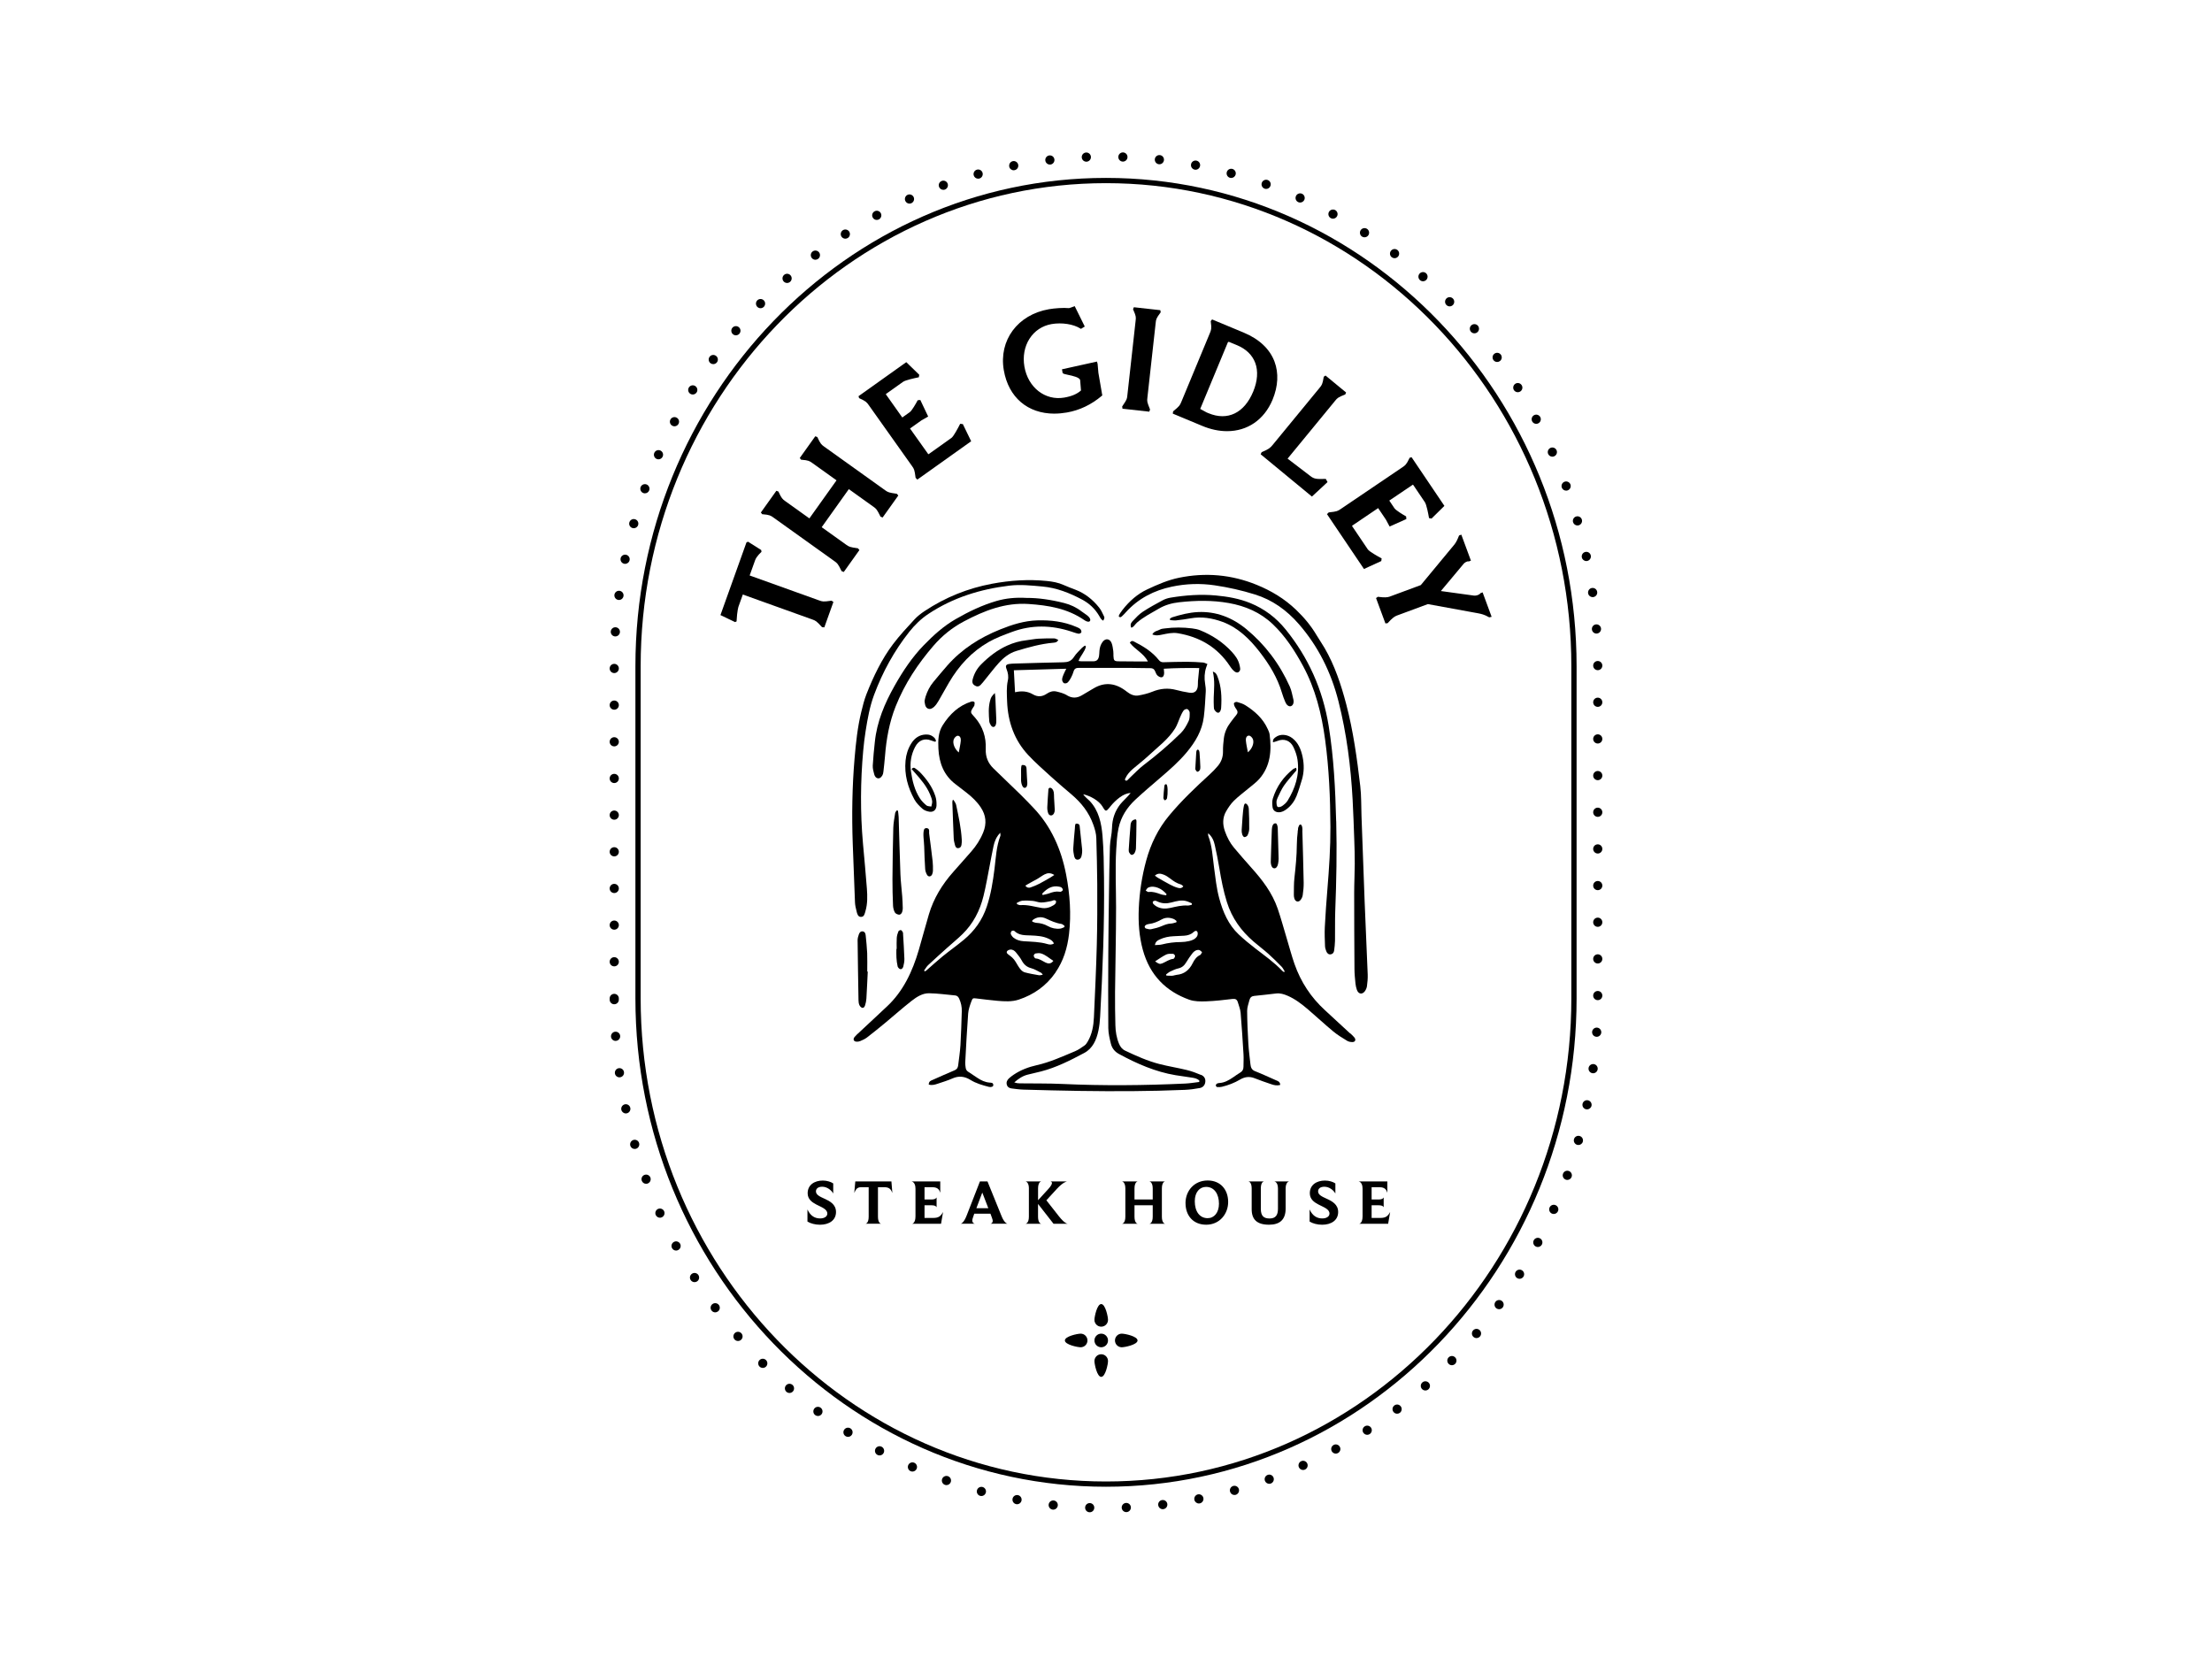 <svg width="283" height="213" viewBox="0 0 283 213" fill="none" xmlns="http://www.w3.org/2000/svg">
<path d="M139.397 193.5C139.071 193.49 138.82 193.218 138.83 192.892C138.84 192.566 139.111 192.314 139.434 192.324C139.759 192.334 140.014 192.606 140 192.932C139.99 193.251 139.732 193.5 139.417 193.5H139.397ZM143.509 192.915C143.496 192.593 143.748 192.317 144.073 192.304C144.395 192.29 144.67 192.542 144.684 192.868C144.697 193.191 144.445 193.466 144.12 193.48H144.096C143.785 193.48 143.523 193.231 143.509 192.915ZM134.683 193.161C134.361 193.124 134.13 192.835 134.163 192.512C134.2 192.189 134.492 191.954 134.814 191.991C135.136 192.028 135.368 192.317 135.331 192.64C135.297 192.942 135.042 193.164 134.747 193.164C134.727 193.164 134.707 193.164 134.683 193.161ZM148.179 192.586C148.139 192.263 148.37 191.971 148.692 191.934C149.018 191.894 149.31 192.125 149.347 192.448C149.383 192.771 149.155 193.063 148.833 193.1C148.81 193.1 148.786 193.107 148.763 193.107C148.471 193.107 148.216 192.885 148.182 192.586H148.179ZM130.014 192.462C129.692 192.401 129.484 192.092 129.544 191.773C129.604 191.453 129.91 191.245 130.228 191.305C130.544 191.366 130.755 191.675 130.695 191.994C130.641 192.273 130.396 192.472 130.118 192.472C130.081 192.472 130.044 192.468 130.007 192.462H130.014ZM152.805 191.9C152.745 191.581 152.949 191.272 153.268 191.208C153.587 191.147 153.895 191.352 153.959 191.672C154.02 191.991 153.815 192.3 153.496 192.364C153.459 192.371 153.419 192.374 153.382 192.374C153.107 192.374 152.862 192.179 152.805 191.9ZM125.408 191.403C125.092 191.319 124.908 190.996 124.992 190.684C125.076 190.368 125.398 190.183 125.713 190.267C126.025 190.354 126.21 190.677 126.126 190.989C126.055 191.252 125.82 191.423 125.559 191.423C125.508 191.423 125.458 191.416 125.408 191.403ZM157.371 190.858C157.28 190.546 157.465 190.22 157.777 190.132C158.089 190.045 158.414 190.23 158.501 190.542C158.585 190.855 158.404 191.178 158.092 191.268C158.038 191.282 157.988 191.289 157.934 191.289C157.676 191.289 157.441 191.117 157.371 190.858ZM120.892 189.991C120.584 189.884 120.426 189.548 120.533 189.242C120.641 188.936 120.98 188.775 121.282 188.882C121.59 188.993 121.748 189.329 121.641 189.635C121.557 189.877 121.329 190.025 121.087 190.025C121.023 190.025 120.956 190.015 120.892 189.991ZM161.832 189.47C161.722 189.165 161.879 188.828 162.185 188.718C162.49 188.603 162.825 188.761 162.936 189.067C163.047 189.373 162.889 189.709 162.584 189.823C162.52 189.847 162.453 189.857 162.386 189.857C162.144 189.857 161.92 189.709 161.832 189.47ZM116.498 188.24C116.203 188.109 116.068 187.76 116.199 187.464C116.33 187.168 116.679 187.034 116.974 187.165C117.269 187.296 117.404 187.642 117.273 187.941C117.176 188.16 116.961 188.291 116.736 188.291C116.656 188.291 116.575 188.274 116.498 188.24ZM166.18 187.743C166.046 187.447 166.18 187.098 166.472 186.963C166.767 186.829 167.116 186.963 167.25 187.259C167.381 187.555 167.25 187.901 166.958 188.035C166.878 188.072 166.797 188.089 166.717 188.089C166.492 188.089 166.277 187.961 166.18 187.743ZM112.254 186.157C111.966 186.005 111.858 185.646 112.013 185.36C112.167 185.074 112.523 184.967 112.808 185.121C113.093 185.276 113.2 185.632 113.049 185.918C112.942 186.116 112.741 186.227 112.529 186.227C112.435 186.227 112.341 186.204 112.254 186.157ZM170.383 185.689C170.229 185.404 170.333 185.048 170.618 184.89C170.9 184.735 171.259 184.839 171.413 185.125C171.571 185.407 171.464 185.767 171.182 185.921C171.091 185.972 170.994 185.995 170.9 185.995C170.692 185.995 170.491 185.884 170.383 185.689ZM108.178 183.76C107.903 183.586 107.823 183.223 107.997 182.947C108.172 182.675 108.534 182.594 108.809 182.769C109.084 182.944 109.161 183.307 108.987 183.582C108.876 183.757 108.688 183.851 108.494 183.851C108.386 183.851 108.276 183.824 108.178 183.76ZM174.422 183.323C174.245 183.048 174.325 182.685 174.597 182.51C174.872 182.332 175.234 182.409 175.412 182.682C175.59 182.954 175.509 183.317 175.238 183.495C175.14 183.559 175.03 183.589 174.919 183.589C174.728 183.589 174.54 183.495 174.426 183.323H174.422ZM104.294 181.065C104.032 180.87 103.982 180.504 104.173 180.242C104.367 179.983 104.736 179.929 104.995 180.124C105.256 180.319 105.31 180.689 105.116 180.947C104.998 181.102 104.824 181.183 104.643 181.183C104.522 181.183 104.398 181.146 104.294 181.065ZM178.277 180.658C178.079 180.4 178.129 180.033 178.388 179.835C178.646 179.637 179.015 179.687 179.21 179.946C179.407 180.205 179.357 180.574 179.099 180.773C178.991 180.853 178.867 180.89 178.743 180.89C178.565 180.89 178.391 180.81 178.277 180.658ZM100.62 178.091C100.375 177.879 100.349 177.506 100.563 177.261C100.775 177.015 101.147 176.992 101.392 177.203C101.633 177.418 101.66 177.788 101.449 178.034C101.332 178.168 101.167 178.235 101.006 178.235C100.869 178.235 100.731 178.188 100.62 178.091ZM181.92 177.718C181.705 177.472 181.729 177.103 181.974 176.887C182.215 176.672 182.584 176.696 182.802 176.938C183.017 177.18 182.994 177.553 182.749 177.768C182.638 177.865 182.5 177.916 182.363 177.916C182.199 177.916 182.037 177.849 181.92 177.718ZM97.175 174.858C96.947 174.626 96.947 174.253 97.175 174.024C97.403 173.796 97.776 173.799 98.004 174.027C98.232 174.259 98.232 174.632 98.004 174.861C97.89 174.975 97.739 175.029 97.591 175.029C97.44 175.029 97.289 174.972 97.175 174.858ZM185.342 174.515C185.11 174.286 185.107 173.913 185.332 173.685C185.56 173.449 185.932 173.446 186.164 173.675C186.395 173.9 186.399 174.273 186.174 174.505C186.056 174.622 185.905 174.683 185.751 174.683C185.603 174.683 185.456 174.626 185.342 174.515ZM93.971 171.379C93.76 171.134 93.79 170.761 94.035 170.549C94.283 170.337 94.652 170.367 94.864 170.613C95.075 170.862 95.048 171.231 94.8 171.443C94.689 171.537 94.552 171.584 94.418 171.584C94.253 171.584 94.089 171.517 93.971 171.379ZM188.522 171.07C188.274 170.862 188.244 170.488 188.455 170.24C188.663 169.994 189.032 169.961 189.28 170.173C189.528 170.381 189.559 170.754 189.351 170.999C189.233 171.137 189.069 171.211 188.901 171.211C188.767 171.211 188.633 171.164 188.522 171.07ZM91.033 167.682C90.838 167.42 90.892 167.05 91.153 166.859C91.415 166.667 91.781 166.721 91.975 166.98C92.167 167.242 92.113 167.612 91.851 167.803C91.747 167.88 91.623 167.921 91.502 167.921C91.325 167.921 91.147 167.837 91.033 167.682ZM191.447 167.407C191.186 167.215 191.129 166.845 191.32 166.583C191.508 166.321 191.877 166.264 192.138 166.452C192.4 166.644 192.457 167.013 192.266 167.276C192.152 167.434 191.974 167.518 191.793 167.518C191.672 167.518 191.551 167.481 191.447 167.407ZM88.362 163.78C88.188 163.508 88.269 163.145 88.544 162.97C88.819 162.796 89.181 162.876 89.356 163.152C89.526 163.427 89.446 163.79 89.174 163.965C89.074 164.026 88.966 164.056 88.859 164.056C88.664 164.056 88.473 163.958 88.362 163.78ZM194.101 163.538C193.826 163.367 193.742 163.004 193.913 162.728C194.084 162.453 194.446 162.369 194.721 162.54C194.996 162.712 195.08 163.075 194.909 163.35C194.799 163.528 194.607 163.626 194.409 163.626C194.305 163.626 194.198 163.599 194.101 163.538ZM85.981 159.704C85.826 159.418 85.934 159.058 86.219 158.907C86.504 158.752 86.86 158.86 87.014 159.146C87.168 159.431 87.061 159.788 86.772 159.942C86.685 159.989 86.591 160.013 86.497 160.013C86.286 160.013 86.085 159.899 85.981 159.704ZM196.473 159.489C196.187 159.337 196.077 158.981 196.228 158.695C196.379 158.41 196.734 158.299 197.023 158.45C197.308 158.601 197.415 158.957 197.268 159.243C197.16 159.445 196.956 159.559 196.748 159.559C196.654 159.559 196.56 159.536 196.473 159.489ZM83.894 155.466C83.763 155.166 83.894 154.82 84.189 154.686C84.488 154.555 84.833 154.686 84.968 154.982C85.098 155.277 84.968 155.627 84.672 155.758C84.595 155.795 84.511 155.812 84.431 155.812C84.206 155.812 83.995 155.681 83.897 155.466H83.894ZM198.549 155.281C198.254 155.15 198.12 154.804 198.25 154.504C198.381 154.209 198.727 154.074 199.022 154.205C199.321 154.336 199.455 154.683 199.324 154.978C199.227 155.2 199.012 155.331 198.787 155.331C198.707 155.331 198.626 155.314 198.549 155.281ZM82.109 151.083C81.995 150.781 82.153 150.441 82.458 150.33C82.764 150.216 83.099 150.374 83.213 150.676C83.324 150.982 83.166 151.322 82.864 151.433C82.797 151.46 82.727 151.47 82.663 151.47C82.421 151.47 82.197 151.322 82.109 151.083ZM200.324 150.942C200.018 150.831 199.857 150.495 199.968 150.189C200.075 149.883 200.411 149.725 200.716 149.833C201.021 149.944 201.182 150.28 201.072 150.586C200.988 150.824 200.76 150.976 200.518 150.976C200.454 150.976 200.387 150.965 200.324 150.942ZM80.64 146.59C80.553 146.277 80.731 145.951 81.043 145.86C81.355 145.77 81.68 145.951 81.767 146.26C81.855 146.573 81.677 146.899 81.365 146.99C81.311 147.006 81.254 147.013 81.2 147.013C80.945 147.013 80.711 146.845 80.637 146.59H80.64ZM201.783 146.486C201.471 146.398 201.286 146.072 201.374 145.76C201.461 145.447 201.786 145.266 202.098 145.353C202.41 145.44 202.591 145.766 202.504 146.079C202.434 146.338 202.196 146.506 201.941 146.506C201.887 146.506 201.833 146.499 201.783 146.486ZM79.493 141.999C79.426 141.683 79.627 141.37 79.946 141.3C80.261 141.233 80.573 141.438 80.64 141.753C80.707 142.073 80.506 142.385 80.191 142.453C80.147 142.459 80.107 142.466 80.067 142.466C79.795 142.466 79.553 142.274 79.493 141.999ZM202.923 141.938C202.605 141.871 202.4 141.562 202.467 141.243C202.531 140.927 202.843 140.722 203.158 140.786C203.477 140.853 203.682 141.162 203.618 141.481C203.561 141.757 203.316 141.948 203.044 141.948C203.004 141.948 202.964 141.948 202.923 141.938ZM78.671 137.344C78.624 137.021 78.849 136.722 79.167 136.679C79.49 136.632 79.788 136.857 79.832 137.179C79.879 137.499 79.654 137.798 79.332 137.841C79.305 137.845 79.278 137.848 79.251 137.848C78.963 137.848 78.711 137.636 78.671 137.344ZM203.745 137.321C203.423 137.28 203.199 136.984 203.239 136.662C203.282 136.339 203.578 136.114 203.9 136.154C204.222 136.198 204.446 136.494 204.403 136.816C204.363 137.112 204.111 137.327 203.823 137.327C203.796 137.327 203.769 137.327 203.745 137.321ZM78.171 132.639C78.151 132.316 78.392 132.034 78.715 132.01C79.04 131.987 79.322 132.232 79.345 132.555C79.365 132.881 79.124 133.16 78.798 133.183C78.798 133.183 78.772 133.187 78.758 133.187C78.453 133.187 78.195 132.948 78.171 132.639ZM204.242 132.659C203.916 132.639 203.672 132.36 203.692 132.037C203.715 131.711 203.994 131.466 204.316 131.486C204.638 131.506 204.886 131.785 204.866 132.111C204.846 132.42 204.587 132.662 204.279 132.662C204.279 132.662 204.255 132.659 204.242 132.659ZM78 127.914C78 127.887 78 127.86 78.003 127.833C78 127.806 78 127.779 78 127.752C78 127.43 78.262 127.164 78.587 127.164C78.909 127.164 79.174 127.43 79.174 127.752C79.174 127.779 79.174 127.806 79.167 127.833C79.167 127.856 79.174 127.883 79.174 127.91C79.174 128.233 78.912 128.498 78.587 128.498C78.265 128.502 78 128.236 78 127.914ZM203.829 127.386C203.829 127.06 204.091 126.798 204.416 126.798C204.738 126.798 205 127.06 205 127.386C205 127.712 204.738 127.974 204.416 127.974C204.091 127.974 203.829 127.712 203.829 127.386ZM78 123.061C78 122.738 78.262 122.472 78.587 122.472C78.909 122.472 79.174 122.738 79.174 123.061C79.174 123.387 78.909 123.649 78.587 123.649C78.262 123.649 78 123.387 78 123.061ZM203.829 122.694C203.829 122.368 204.091 122.106 204.416 122.106C204.738 122.106 205 122.368 205 122.694C205 123.02 204.738 123.282 204.416 123.282C204.091 123.282 203.829 123.02 203.829 122.694ZM78 118.372C78 118.046 78.262 117.784 78.587 117.784C78.909 117.784 79.174 118.046 79.174 118.372C79.174 118.695 78.909 118.957 78.587 118.957C78.262 118.957 78 118.695 78 118.372ZM203.829 118.003C203.829 117.68 204.091 117.414 204.416 117.414C204.738 117.414 205 117.68 205 118.003C205 118.329 204.738 118.591 204.416 118.591C204.091 118.591 203.829 118.329 203.829 118.003ZM78 113.681C78 113.355 78.262 113.092 78.587 113.092C78.909 113.092 79.174 113.355 79.174 113.681C79.174 114.003 78.909 114.269 78.587 114.269C78.262 114.269 78 114.003 78 113.681ZM203.829 113.314C203.829 112.988 204.091 112.726 204.416 112.726C204.738 112.726 205 112.988 205 113.314C205 113.637 204.738 113.899 204.416 113.899C204.091 113.899 203.829 113.637 203.829 113.314ZM78 108.989C78 108.663 78.262 108.401 78.587 108.401C78.909 108.401 79.174 108.663 79.174 108.989C79.174 109.315 78.909 109.577 78.587 109.577C78.262 109.577 78 109.315 78 108.989ZM203.829 108.623C203.829 108.297 204.091 108.034 204.416 108.034C204.738 108.034 205 108.297 205 108.623C205 108.945 204.738 109.211 204.416 109.211C204.091 109.211 203.829 108.945 203.829 108.623ZM78 104.297C78 103.971 78.262 103.709 78.587 103.709C78.909 103.709 79.174 103.971 79.174 104.297C79.174 104.623 78.909 104.885 78.587 104.885C78.262 104.885 78 104.623 78 104.297ZM203.829 103.931C203.829 103.605 204.091 103.343 204.416 103.343C204.738 103.343 205 103.605 205 103.931C205 104.253 204.738 104.519 204.416 104.519C204.091 104.519 203.829 104.253 203.829 103.931ZM78 99.605C78 99.279 78.262 99.017 78.587 99.017C78.909 99.017 79.174 99.279 79.174 99.605C79.174 99.931 78.909 100.194 78.587 100.194C78.262 100.194 78 99.931 78 99.605ZM203.829 99.239C203.829 98.913 204.091 98.651 204.416 98.651C204.738 98.651 205 98.913 205 99.239C205 99.562 204.738 99.827 204.416 99.827C204.091 99.827 203.829 99.562 203.829 99.239ZM78 94.914C78 94.591 78.262 94.326 78.587 94.326C78.909 94.326 79.174 94.591 79.174 94.914C79.174 95.24 78.909 95.502 78.587 95.502C78.262 95.502 78 95.24 78 94.914ZM203.829 94.547C203.829 94.221 204.091 93.959 204.416 93.959C204.738 93.959 205 94.221 205 94.547C205 94.873 204.738 95.135 204.416 95.135C204.091 95.135 203.829 94.873 203.829 94.547ZM78 90.222C78 89.899 78.262 89.634 78.587 89.634C78.909 89.634 79.174 89.899 79.174 90.222C79.174 90.548 78.909 90.81 78.587 90.81C78.262 90.81 78 90.548 78 90.222ZM203.829 89.856C203.829 89.533 204.091 89.267 204.416 89.267C204.738 89.267 205 89.533 205 89.856C205 90.182 204.738 90.444 204.416 90.444C204.091 90.444 203.829 90.182 203.829 89.856ZM78 85.53C78 85.208 78.262 84.942 78.587 84.942C78.909 84.942 79.174 85.208 79.174 85.53C79.174 85.856 78.909 86.122 78.587 86.122C78.262 86.122 78 85.856 78 85.53ZM203.829 85.164C203.826 84.841 204.091 84.576 204.413 84.576C204.738 84.576 205 84.841 205 85.164C205 85.49 204.738 85.752 204.416 85.752C204.091 85.752 203.829 85.49 203.829 85.164ZM78.691 81.433C78.366 81.413 78.121 81.134 78.141 80.808C78.164 80.482 78.443 80.237 78.765 80.261C79.087 80.281 79.335 80.56 79.312 80.882C79.291 81.195 79.03 81.433 78.725 81.433H78.688H78.691ZM203.665 80.519C203.641 80.197 203.883 79.914 204.208 79.891C204.53 79.871 204.812 80.113 204.836 80.439C204.856 80.761 204.614 81.044 204.289 81.064C204.289 81.064 204.262 81.067 204.249 81.067C203.943 81.067 203.685 80.829 203.665 80.519ZM79.11 76.762C78.792 76.722 78.567 76.422 78.607 76.103C78.651 75.781 78.946 75.555 79.268 75.596C79.59 75.639 79.815 75.935 79.771 76.258C79.731 76.554 79.479 76.769 79.191 76.769C79.164 76.769 79.137 76.765 79.11 76.762ZM203.178 75.898C203.135 75.576 203.36 75.276 203.678 75.233C204 75.189 204.299 75.414 204.342 75.734C204.389 76.056 204.165 76.352 203.843 76.399C203.816 76.402 203.789 76.402 203.762 76.402C203.474 76.402 203.222 76.191 203.178 75.898ZM79.855 72.134C79.54 72.067 79.335 71.758 79.402 71.438H79.399C79.466 71.123 79.778 70.918 80.093 70.981C80.412 71.049 80.617 71.358 80.549 71.677C80.493 71.956 80.248 72.147 79.976 72.147C79.936 72.147 79.895 72.141 79.855 72.134ZM202.377 71.321C202.31 71.001 202.511 70.689 202.83 70.622C203.145 70.555 203.457 70.756 203.524 71.075C203.591 71.395 203.39 71.704 203.074 71.775C203.031 71.781 202.991 71.788 202.95 71.788C202.679 71.788 202.434 71.596 202.377 71.321ZM80.925 67.567C80.613 67.479 80.429 67.157 80.519 66.844C80.607 66.532 80.929 66.347 81.241 66.438C81.553 66.525 81.737 66.847 81.647 67.16C81.576 67.422 81.338 67.59 81.083 67.59C81.029 67.59 80.976 67.584 80.925 67.567ZM201.253 66.811C201.166 66.498 201.343 66.172 201.655 66.085C201.967 65.994 202.293 66.175 202.383 66.488C202.471 66.797 202.293 67.123 201.981 67.214C201.927 67.231 201.873 67.237 201.82 67.237C201.565 67.237 201.33 67.069 201.253 66.811ZM82.311 63.09C82.005 62.979 81.848 62.643 81.955 62.337C82.066 62.032 82.401 61.873 82.707 61.981C83.012 62.092 83.169 62.428 83.062 62.734C82.975 62.976 82.75 63.124 82.509 63.124C82.442 63.124 82.374 63.114 82.311 63.09ZM199.817 62.394C199.706 62.089 199.861 61.749 200.166 61.638C200.471 61.527 200.807 61.685 200.921 61.988C201.031 62.294 200.874 62.633 200.569 62.744C200.501 62.767 200.434 62.778 200.367 62.778C200.129 62.778 199.904 62.63 199.817 62.394ZM84.008 58.721C83.713 58.59 83.579 58.24 83.71 57.945C83.84 57.649 84.186 57.511 84.484 57.642C84.78 57.777 84.914 58.123 84.783 58.419C84.686 58.64 84.471 58.772 84.246 58.772C84.166 58.772 84.085 58.755 84.008 58.721ZM198.069 58.086C197.938 57.79 198.069 57.444 198.365 57.309C198.66 57.178 199.009 57.309 199.143 57.605C199.274 57.901 199.143 58.251 198.844 58.382C198.767 58.419 198.687 58.435 198.606 58.435C198.381 58.435 198.167 58.304 198.069 58.086ZM86.018 54.476C85.729 54.325 85.622 53.969 85.773 53.683C85.924 53.394 86.279 53.287 86.564 53.438C86.853 53.589 86.96 53.945 86.809 54.234C86.705 54.433 86.501 54.547 86.289 54.547C86.199 54.547 86.105 54.523 86.018 54.476ZM196.026 53.922C195.872 53.636 195.979 53.28 196.265 53.125C196.55 52.971 196.905 53.078 197.06 53.364C197.214 53.653 197.107 54.006 196.821 54.16C196.731 54.208 196.637 54.231 196.543 54.231C196.335 54.231 196.13 54.12 196.026 53.922ZM88.319 50.39C88.044 50.218 87.963 49.855 88.134 49.58C88.305 49.304 88.668 49.22 88.943 49.391C89.218 49.566 89.302 49.929 89.131 50.205H89.127C89.017 50.383 88.825 50.48 88.631 50.48C88.523 50.48 88.416 50.45 88.319 50.39ZM193.688 49.912C193.517 49.637 193.598 49.274 193.873 49.099C194.144 48.928 194.507 49.008 194.681 49.284C194.856 49.556 194.772 49.922 194.5 50.094C194.403 50.158 194.292 50.185 194.185 50.185C193.99 50.185 193.802 50.09 193.688 49.912ZM90.909 46.481C90.647 46.286 90.59 45.92 90.781 45.658C90.972 45.395 91.338 45.338 91.6 45.53C91.865 45.721 91.922 46.088 91.731 46.35C91.613 46.508 91.435 46.592 91.254 46.592C91.133 46.592 91.013 46.555 90.909 46.481ZM191.072 46.078C190.88 45.816 190.934 45.449 191.196 45.258C191.457 45.063 191.823 45.12 192.018 45.382C192.209 45.641 192.155 46.01 191.893 46.202C191.789 46.279 191.665 46.316 191.545 46.316C191.367 46.316 191.189 46.236 191.072 46.078ZM93.77 42.764C93.525 42.556 93.492 42.182 93.703 41.937C93.911 41.688 94.283 41.658 94.528 41.867C94.777 42.078 94.807 42.448 94.599 42.697C94.481 42.834 94.317 42.905 94.149 42.905C94.015 42.905 93.881 42.858 93.77 42.764ZM188.19 42.445C187.975 42.196 188.005 41.823 188.254 41.614C188.499 41.403 188.871 41.433 189.082 41.678C189.29 41.927 189.263 42.297 189.015 42.508C188.904 42.603 188.77 42.65 188.633 42.65C188.468 42.65 188.304 42.579 188.19 42.445ZM96.893 39.269C96.662 39.04 96.659 38.667 96.883 38.435C97.111 38.203 97.484 38.2 97.715 38.428C97.947 38.654 97.95 39.027 97.722 39.259C97.608 39.376 97.457 39.437 97.303 39.437C97.155 39.437 97.007 39.38 96.893 39.269ZM185.05 39.023C184.822 38.795 184.822 38.422 185.05 38.193C185.281 37.965 185.65 37.968 185.882 38.197C186.11 38.428 186.11 38.801 185.879 39.03C185.764 39.144 185.614 39.201 185.466 39.201C185.315 39.201 185.164 39.141 185.05 39.023ZM100.258 36.009C100.043 35.763 100.067 35.39 100.312 35.178C100.553 34.96 100.926 34.984 101.14 35.229C101.355 35.471 101.332 35.844 101.087 36.059C100.976 36.157 100.838 36.207 100.701 36.207C100.536 36.207 100.375 36.14 100.258 36.009ZM181.672 35.844C181.427 35.629 181.4 35.259 181.615 35.014C181.826 34.772 182.199 34.745 182.443 34.957C182.688 35.172 182.712 35.545 182.497 35.79C182.383 35.921 182.219 35.989 182.058 35.989C181.92 35.989 181.783 35.941 181.672 35.844ZM103.854 33.004C103.656 32.742 103.707 32.376 103.965 32.177C104.223 31.982 104.592 32.033 104.79 32.292C104.985 32.55 104.934 32.92 104.676 33.115C104.569 33.196 104.445 33.236 104.321 33.236C104.143 33.236 103.968 33.155 103.854 33.004ZM178.066 32.92C177.807 32.725 177.754 32.355 177.952 32.097C178.146 31.838 178.512 31.784 178.773 31.979C179.032 32.174 179.082 32.544 178.887 32.802C178.773 32.957 178.596 33.038 178.418 33.038C178.297 33.038 178.173 33.001 178.066 32.92ZM107.658 30.272C107.484 30 107.561 29.637 107.833 29.458C108.105 29.284 108.467 29.361 108.645 29.633C108.819 29.905 108.742 30.272 108.47 30.447C108.373 30.51 108.262 30.541 108.152 30.541C107.96 30.541 107.772 30.447 107.658 30.272ZM174.258 30.272C173.986 30.097 173.906 29.731 174.08 29.458C174.255 29.186 174.617 29.105 174.892 29.28C175.164 29.455 175.244 29.818 175.07 30.094C174.956 30.268 174.768 30.363 174.573 30.363C174.466 30.363 174.355 30.336 174.258 30.272ZM111.657 27.835C111.499 27.549 111.607 27.193 111.892 27.039C112.174 26.881 112.533 26.988 112.687 27.27C112.841 27.556 112.737 27.912 112.452 28.07C112.362 28.117 112.268 28.141 112.17 28.141C111.962 28.141 111.761 28.03 111.657 27.835ZM170.263 27.912C169.978 27.761 169.87 27.405 170.021 27.116C170.179 26.83 170.534 26.726 170.82 26.877C171.105 27.032 171.212 27.388 171.058 27.674C170.95 27.872 170.749 27.983 170.538 27.983C170.444 27.983 170.35 27.963 170.263 27.912ZM115.824 25.708C115.689 25.412 115.824 25.062 116.115 24.928C116.411 24.794 116.76 24.928 116.894 25.224C117.028 25.52 116.894 25.866 116.598 26C116.521 26.037 116.441 26.054 116.36 26.054C116.136 26.054 115.921 25.926 115.824 25.708ZM166.1 25.866C165.801 25.735 165.67 25.385 165.801 25.089C165.932 24.794 166.281 24.659 166.576 24.79C166.871 24.921 167.005 25.271 166.875 25.567C166.777 25.785 166.563 25.916 166.338 25.916C166.257 25.916 166.177 25.899 166.1 25.866ZM120.138 23.903C120.027 23.597 120.185 23.261 120.49 23.15C120.795 23.039 121.134 23.197 121.241 23.5C121.352 23.805 121.194 24.145 120.889 24.256C120.825 24.279 120.758 24.29 120.691 24.29C120.45 24.29 120.225 24.142 120.138 23.903ZM161.792 24.138C161.487 24.031 161.326 23.695 161.433 23.389C161.544 23.083 161.879 22.922 162.185 23.032C162.49 23.14 162.651 23.476 162.54 23.782C162.456 24.024 162.228 24.175 161.99 24.175C161.923 24.175 161.856 24.162 161.792 24.138ZM124.576 22.434C124.489 22.122 124.673 21.796 124.985 21.708C125.297 21.621 125.622 21.806 125.71 22.118C125.794 22.431 125.612 22.757 125.3 22.844C125.247 22.858 125.196 22.864 125.143 22.864C124.884 22.864 124.65 22.693 124.576 22.434ZM157.364 22.75C157.052 22.666 156.868 22.343 156.951 22.028C157.035 21.715 157.357 21.53 157.673 21.614C157.985 21.702 158.169 22.024 158.085 22.337C158.012 22.599 157.777 22.77 157.518 22.77C157.465 22.77 157.414 22.764 157.364 22.75ZM129.121 21.312C129.058 20.992 129.266 20.683 129.581 20.619C129.896 20.556 130.208 20.764 130.269 21.083C130.332 21.402 130.124 21.712 129.806 21.772C129.769 21.782 129.729 21.786 129.692 21.786C129.417 21.786 129.172 21.591 129.118 21.312H129.121ZM152.849 21.708C152.53 21.645 152.319 21.339 152.382 21.019C152.439 20.7 152.748 20.492 153.067 20.552C153.386 20.613 153.593 20.919 153.533 21.238C153.479 21.52 153.235 21.718 152.956 21.718C152.923 21.718 152.886 21.715 152.849 21.708ZM133.737 20.539C133.697 20.216 133.929 19.924 134.251 19.887C134.573 19.85 134.865 20.078 134.901 20.401C134.938 20.724 134.71 21.016 134.388 21.056C134.365 21.056 134.341 21.056 134.318 21.056C134.026 21.056 133.771 20.834 133.737 20.535V20.539ZM148.266 21.016C147.944 20.979 147.713 20.687 147.746 20.364C147.783 20.041 148.075 19.809 148.397 19.846C148.719 19.88 148.951 20.172 148.914 20.495C148.88 20.798 148.625 21.019 148.33 21.019C148.31 21.019 148.286 21.019 148.266 21.016ZM138.397 20.125C138.384 19.803 138.635 19.527 138.961 19.514C139.283 19.5 139.558 19.752 139.571 20.078C139.585 20.404 139.33 20.677 139.008 20.69H138.984C138.669 20.69 138.41 20.441 138.397 20.125ZM143.644 20.677C143.318 20.666 143.067 20.394 143.077 20.068C143.087 19.742 143.362 19.49 143.684 19.5C144.009 19.514 144.261 19.786 144.251 20.109C144.241 20.428 143.979 20.677 143.664 20.677H143.644Z" fill="black"/>
<path d="M141.5 190.233C108.302 190.233 81.294 162.204 81.294 127.752V85.245C81.294 50.793 108.302 22.764 141.5 22.764C174.698 22.764 201.706 50.793 201.706 85.245V127.752C201.706 162.204 174.698 190.233 141.5 190.233ZM141.5 23.436C108.675 23.436 81.965 51.163 81.965 85.245V127.752C81.965 161.834 108.671 189.561 141.5 189.561C174.329 189.561 201.035 161.834 201.035 127.752V85.245C201.035 51.163 174.329 23.436 141.5 23.436Z" fill="black"/>
<path d="M94.961 75.908L94.364 77.575C94.364 77.575 94.186 78.076 94.116 79.424L94.049 79.457L92.334 78.634L95.605 69.496L95.696 69.452L97.272 70.45L97.286 70.568C97.286 70.568 96.682 71.102 96.498 71.62L95.753 73.704L104.74 76.933C105.206 77.101 105.307 77.135 106.357 76.987L106.478 77.068L105.381 80.136L105.236 80.123C104.522 79.34 104.421 79.303 103.955 79.135L94.968 75.905L94.961 75.908Z" fill="black"/>
<path d="M105.461 80.274L105.169 80.247L105.136 80.21C104.441 79.451 104.361 79.42 103.905 79.256L95.035 76.07L94.481 77.619C94.481 77.619 94.307 78.126 94.24 79.434V79.508L94.045 79.599L92.173 78.701L95.501 69.405L95.702 69.311L97.39 70.38L97.42 70.622L97.37 70.665C97.37 70.665 96.786 71.186 96.615 71.667L95.91 73.633L104.78 76.819C105.233 76.984 105.317 77.011 106.337 76.866L106.384 76.859L106.625 77.024L105.461 80.277V80.274ZM94.884 75.747L103.992 79.017C104.485 79.195 104.606 79.252 105.29 80.002L106.323 77.118C105.32 77.259 105.189 77.229 104.696 77.051L95.588 73.778L96.377 71.573C96.538 71.119 96.994 70.662 97.148 70.517L95.696 69.597L92.489 78.56L93.998 79.283C94.072 78.026 94.24 77.545 94.246 77.522L94.887 75.737L94.884 75.747Z" fill="black"/>
<path d="M114.764 63.399L112.871 66.051L112.737 65.997C112.294 65.093 112.191 64.996 111.815 64.727L108.561 62.398L104.941 67.473L108.195 69.802C108.571 70.07 108.705 70.124 109.691 70.262L109.785 70.373L107.893 73.025L107.759 72.971C107.316 72.067 107.212 71.969 106.836 71.701L98.993 66.088C98.661 65.853 98.467 65.732 97.578 65.665L97.497 65.564L99.369 62.939L99.49 62.983C99.852 63.786 100.017 63.947 100.349 64.186L103.572 66.495L107.192 61.42L103.968 59.111C103.636 58.872 103.442 58.755 102.553 58.688L102.472 58.587L104.344 55.962L104.465 56.005C104.827 56.809 104.991 56.97 105.324 57.209L113.167 62.821C113.542 63.09 113.677 63.144 114.663 63.282L114.757 63.393L114.764 63.399Z" fill="black"/>
<path d="M107.94 73.183L107.668 73.075L107.648 73.031C107.206 72.124 107.112 72.057 106.766 71.811L98.923 66.199C98.621 65.984 98.457 65.866 97.571 65.799H97.517L97.343 65.577L99.326 62.798L99.587 62.892L99.611 62.942C99.973 63.742 100.131 63.88 100.429 64.095L103.552 66.33L107.024 61.46L103.901 59.225C103.603 59.01 103.435 58.892 102.549 58.825H102.496L102.321 58.603L104.304 55.824L104.565 55.918L104.589 55.968C104.951 56.768 105.109 56.906 105.407 57.121L113.251 62.734C113.606 62.989 113.724 63.036 114.693 63.174L114.74 63.181L114.928 63.403L112.922 66.216L112.65 66.108L112.63 66.064C112.184 65.154 112.093 65.09 111.748 64.841L108.598 62.586L105.126 67.456L108.276 69.711C108.635 69.966 108.749 70.013 109.718 70.151L109.765 70.158L109.953 70.38L107.947 73.193L107.94 73.183ZM97.668 65.55C98.517 65.621 98.735 65.752 99.067 65.99L106.91 71.603C107.293 71.875 107.413 71.99 107.85 72.874L109.628 70.383C108.658 70.245 108.507 70.181 108.125 69.906L104.77 67.503L108.534 62.223L111.889 64.623C112.271 64.895 112.392 65.006 112.828 65.893L114.606 63.399C113.636 63.261 113.485 63.198 113.1 62.922L105.256 57.309C104.914 57.064 104.733 56.883 104.388 56.123L102.647 58.566C103.495 58.637 103.713 58.768 104.045 59.007L107.373 61.386L103.609 66.666L100.282 64.287C99.939 64.041 99.758 63.86 99.413 63.1L97.672 65.543L97.668 65.55Z" fill="black"/>
<path d="M117.37 61.178L117.259 61.084C117.118 60.032 117.058 59.944 116.773 59.541L111.248 51.757C111.003 51.411 110.879 51.236 110.017 50.85L109.983 50.742L115.938 46.501L117.474 47.993L117.444 48.165C117.444 48.165 115.857 48.467 115.468 48.746L113.304 50.285C113.204 50.356 113.177 50.443 113.237 50.527L115.411 53.589L116.478 52.83C116.823 52.584 117.491 51.324 117.491 51.324L117.672 51.304L118.588 53.236L117.803 53.687L116.36 54.715C116.317 54.745 116.3 54.846 116.34 54.903L118.658 58.166C118.729 58.267 118.836 58.234 118.91 58.183L121.808 56.12C122.167 55.861 122.919 54.349 122.919 54.349L123.107 54.369L124.096 56.406L117.377 61.191L117.367 61.178H117.37Z" fill="black"/>
<path d="M117.35 61.369L117.276 61.265L117.142 61.148L117.135 61.1C117.001 60.079 116.951 60.008 116.669 59.615L111.144 51.831C110.906 51.492 110.795 51.341 109.966 50.968L109.913 50.944L109.836 50.695L115.948 46.34L117.608 47.953L117.551 48.276L117.464 48.292C117.031 48.377 115.84 48.639 115.538 48.854L113.375 50.393C113.338 50.42 113.328 50.437 113.328 50.44L115.438 53.418L116.401 52.732C116.666 52.544 117.196 51.613 117.377 51.27L117.407 51.213L117.742 51.176L118.749 53.297L117.86 53.807L116.427 54.829L118.756 58.106C118.756 58.106 118.776 58.133 118.833 58.093L121.731 56.029C122.006 55.834 122.597 54.718 122.801 54.305L122.841 54.228L123.184 54.265L124.25 56.459L117.343 61.38L117.35 61.369ZM117.377 61.02L117.39 61.03L123.938 56.365L123.026 54.49H122.996C122.825 54.826 122.224 55.982 121.885 56.224L118.987 58.288C118.829 58.398 118.658 58.378 118.561 58.24L116.243 54.977C116.203 54.923 116.189 54.846 116.199 54.772C116.209 54.705 116.243 54.648 116.29 54.614L117.732 53.586L118.43 53.186L117.602 51.438H117.575C117.427 51.714 116.88 52.699 116.555 52.93L115.384 53.764L113.137 50.598C113.056 50.487 113.039 50.316 113.234 50.178L115.398 48.639C115.756 48.383 116.978 48.124 117.337 48.054V48.034L115.924 46.659L110.154 50.769C110.969 51.142 111.107 51.337 111.348 51.68L116.874 59.464C117.179 59.891 117.243 60.012 117.377 61.017V61.02Z" fill="black"/>
<path d="M138.316 48.629C138.202 47.966 136.297 47.866 136.065 47.671L136.012 47.358L140.255 46.417L140.306 46.605L140.4 47.721L140.886 50.551C139.631 51.613 138.165 52.369 136.458 52.665C132.449 53.357 129.242 51.411 128.544 47.345C127.92 43.712 130.218 40.384 134.227 39.692C134.942 39.568 136.059 39.484 136.77 39.558C136.77 39.558 136.961 39.524 137.431 39.336L138.615 41.739L138.29 41.941C137.424 41.389 135.938 41.107 134.509 41.352C131.966 41.793 130.467 44.243 130.93 46.931C131.403 49.691 133.627 51.445 136.169 51.005C137.179 50.83 137.897 50.507 138.424 50.023L138.31 48.629H138.316Z" fill="black"/>
<path d="M134.898 52.927C131.496 52.927 129.024 50.86 128.424 47.361C127.766 43.537 130.198 40.257 134.207 39.564C134.925 39.44 136.032 39.356 136.767 39.427C136.82 39.413 137.011 39.366 137.387 39.215L137.495 39.171L138.783 41.779L138.293 42.082L138.226 42.038C137.334 41.47 135.851 41.241 134.536 41.467C133.352 41.672 132.345 42.344 131.704 43.355C131.067 44.36 130.839 45.621 131.06 46.901C131.523 49.586 133.711 51.294 136.156 50.873C137.102 50.709 137.786 50.42 138.3 49.963L138.192 48.639C138.122 48.276 137.216 48.084 136.673 47.97C136.287 47.889 136.082 47.842 135.988 47.761L135.951 47.731L135.868 47.254L140.346 46.263L140.427 46.568L140.527 47.704L141.024 50.595L140.97 50.642C139.625 51.781 138.115 52.5 136.481 52.782C135.935 52.877 135.405 52.924 134.898 52.924V52.927ZM136.153 39.655C135.512 39.655 134.764 39.726 134.251 39.813C130.386 40.482 128.038 43.638 128.672 47.318C129.339 51.186 132.389 53.236 136.441 52.537C138.008 52.268 139.457 51.579 140.755 50.501L140.282 47.745L140.172 46.568L136.159 47.456L136.183 47.593C136.28 47.634 136.522 47.688 136.726 47.728C137.451 47.882 138.353 48.074 138.444 48.608V48.618L138.565 50.074L138.521 50.114C137.964 50.628 137.23 50.951 136.203 51.129C133.617 51.576 131.302 49.778 130.815 46.952C130.584 45.611 130.826 44.286 131.496 43.228C132.177 42.152 133.244 41.443 134.499 41.225C135.837 40.993 137.354 41.218 138.3 41.789L138.461 41.692L137.377 39.497C136.978 39.652 136.807 39.682 136.8 39.682H136.767C136.585 39.662 136.381 39.655 136.159 39.655H136.153Z" fill="black"/>
<path d="M146.955 52.541L143.721 52.181L143.701 52.036C144.298 51.159 144.301 51.105 144.358 50.611L145.422 41.013C145.469 40.589 145.485 40.431 145.1 39.568L145.146 39.447L148.347 39.803L148.367 39.931C147.803 40.687 147.783 40.848 147.74 41.268L146.676 50.867C146.623 51.361 146.616 51.411 147.005 52.403L146.955 52.541Z" fill="black"/>
<path d="M147.039 52.675L143.61 52.295L143.57 52.006L143.597 51.966C144.177 51.112 144.18 51.075 144.231 50.598L145.294 40.999C145.338 40.589 145.354 40.452 144.982 39.621L144.959 39.571L145.063 39.312L148.451 39.689L148.498 39.961L148.464 40.005C147.921 40.734 147.904 40.872 147.86 41.282L146.797 50.88C146.743 51.358 146.74 51.395 147.119 52.356L147.136 52.399L147.035 52.675H147.039ZM143.831 52.067L146.871 52.403C146.498 51.455 146.495 51.374 146.552 50.853L147.616 41.255C147.662 40.831 147.683 40.65 148.223 39.917L145.244 39.585C145.609 40.418 145.589 40.599 145.546 41.023L144.482 50.625C144.425 51.146 144.402 51.223 143.831 52.067Z" fill="black"/>
<path d="M162.685 51.092C161.326 54.362 157.934 56.076 153.852 54.376L150.178 52.846L150.199 52.702C151.017 52.026 151.057 51.925 151.245 51.468L154.905 42.653C155.07 42.26 155.15 42.065 155.023 41.127L155.103 41.026L159.088 42.687C163.188 44.394 164.036 47.839 162.685 51.092ZM160.45 50.161C161.651 47.264 160.665 45.032 158.33 44.058L157.287 43.621C157.223 43.594 157.042 43.614 156.985 43.745L153.399 52.383L154.305 52.877L154.566 52.984C156.918 53.962 159.229 53.102 160.45 50.158V50.161Z" fill="black"/>
<path d="M156.982 55.169C155.972 55.169 154.898 54.95 153.808 54.493L150.044 52.924L150.088 52.635L150.125 52.604C150.916 51.949 150.95 51.868 151.138 51.421L154.798 42.603C154.955 42.219 155.029 42.045 154.905 41.144L154.898 41.09L155.073 40.872L159.145 42.569C161.105 43.386 162.456 44.663 163.057 46.263C163.61 47.734 163.523 49.418 162.812 51.139C161.732 53.74 159.565 55.169 156.992 55.169H156.982ZM150.319 52.769L153.902 54.261C158.22 56.059 161.366 53.942 162.571 51.045C163.258 49.388 163.342 47.765 162.815 46.353C162.238 44.817 160.933 43.591 159.041 42.804L155.16 41.188C155.278 42.095 155.187 42.313 155.026 42.703L151.366 51.519C151.165 52.003 151.098 52.12 150.319 52.769ZM156.378 53.498C155.781 53.498 155.157 53.367 154.516 53.102L154.254 52.994L153.235 52.443L156.864 43.702C156.898 43.621 156.962 43.557 157.052 43.52C157.146 43.483 157.257 43.476 157.331 43.507L158.374 43.94C159.582 44.444 160.43 45.274 160.829 46.343C161.242 47.452 161.151 48.79 160.561 50.208C159.675 52.339 158.152 53.498 156.374 53.498H156.378ZM153.557 52.325L154.362 52.766L154.61 52.87C157.055 53.888 159.192 52.856 160.33 50.114C160.893 48.756 160.984 47.483 160.595 46.434C160.222 45.432 159.42 44.653 158.277 44.175L157.23 43.742C157.206 43.735 157.116 43.749 157.092 43.799L153.55 52.332L153.557 52.325Z" fill="black"/>
<path d="M164.556 58.708L167.582 61.02C168.112 61.433 168.478 61.437 169.555 61.406L169.692 61.658L167.847 63.372L161.443 58.089L161.507 57.958C162.45 57.565 162.644 57.357 162.946 56.987L168.961 49.667C169.219 49.351 169.34 49.176 169.481 48.282L169.588 48.208L172.074 50.258L172.024 50.376C171.189 50.695 171.024 50.84 170.766 51.153L164.56 58.704L164.556 58.708Z" fill="black"/>
<path d="M167.851 63.541L161.286 58.126L161.41 57.861L161.453 57.84C162.363 57.461 162.544 57.269 162.842 56.906L168.857 49.586C169.092 49.301 169.209 49.156 169.35 48.262L169.357 48.208L169.585 48.05L172.218 50.221L172.108 50.474L172.057 50.494C171.219 50.816 171.088 50.944 170.853 51.233L164.731 58.684L167.653 60.916C168.143 61.299 168.448 61.309 169.545 61.279H169.622L169.843 61.682L167.847 63.537L167.851 63.541ZM161.598 58.056L167.841 63.204L169.531 61.632L169.478 61.534C168.488 61.561 168.065 61.561 167.502 61.117L164.372 58.728L164.456 58.627L170.662 51.075C170.927 50.753 171.108 50.598 171.903 50.289L169.588 48.38C169.448 49.237 169.313 49.432 169.055 49.751L163.04 57.071C162.728 57.451 162.52 57.669 161.598 58.059V58.056Z" fill="black"/>
<path d="M169.951 65.796L170.048 65.688C171.101 65.574 171.189 65.513 171.601 65.234L179.501 59.887C179.854 59.649 180.028 59.531 180.437 58.677L180.545 58.647L184.634 64.71L183.108 66.212L182.937 66.179C182.937 66.179 182.672 64.582 182.403 64.186L180.917 61.984C180.847 61.88 180.763 61.853 180.676 61.914L177.569 64.018L178.3 65.103C178.539 65.456 179.78 66.155 179.78 66.155L179.797 66.337L177.844 67.21L177.411 66.411L176.422 64.942C176.392 64.898 176.294 64.878 176.234 64.918L172.923 67.16C172.819 67.231 172.849 67.338 172.899 67.412L174.889 70.363C175.137 70.729 176.626 71.516 176.626 71.516L176.603 71.704L174.55 72.645L169.934 65.802L169.947 65.792L169.951 65.796Z" fill="black"/>
<path d="M174.506 72.806L169.763 65.772L169.867 65.701L169.988 65.567L170.035 65.56C171.058 65.449 171.128 65.399 171.531 65.13L179.431 59.783C179.773 59.551 179.931 59.447 180.323 58.624L180.347 58.573L180.595 58.503L184.795 64.73L183.148 66.353L182.826 66.29L182.812 66.202C182.739 65.765 182.507 64.566 182.299 64.26L180.813 62.058C180.786 62.021 180.769 62.011 180.766 62.011L177.744 64.051L178.404 65.033C178.586 65.302 179.501 65.856 179.84 66.044L179.897 66.078L179.927 66.414L177.787 67.372L177.301 66.471L176.318 65.013L172.993 67.264C172.98 67.288 172.983 67.311 173.003 67.342L174.993 70.292C175.181 70.571 176.278 71.19 176.687 71.405L176.764 71.445L176.72 71.788L174.506 72.803V72.806ZM170.098 65.819L174.597 72.487L176.489 71.62V71.59C176.16 71.412 175.02 70.78 174.785 70.437L172.795 67.486C172.738 67.405 172.718 67.315 172.732 67.234C172.745 67.163 172.785 67.103 172.852 67.059L176.164 64.818C176.278 64.74 176.452 64.767 176.526 64.875L177.515 66.343L177.898 67.049L179.662 66.259V66.233C179.391 66.078 178.421 65.507 178.196 65.174L177.395 63.984L180.605 61.81C180.689 61.752 180.763 61.752 180.813 61.763C180.894 61.779 180.964 61.83 181.021 61.917L182.507 64.118C182.755 64.485 182.984 65.712 183.044 66.075H183.064L184.47 64.697L180.508 58.822C180.115 59.629 179.917 59.76 179.572 59.995L171.672 65.342C171.239 65.638 171.118 65.698 170.112 65.809L170.098 65.823V65.819Z" fill="black"/>
<path d="M178.633 78.657C178.166 78.829 178.183 78.822 177.475 79.615L177.331 79.632L176.204 76.574L176.325 76.49C177.375 76.631 177.358 76.634 177.824 76.463L181.856 74.971L186.187 69.741C186.419 69.449 186.586 69.082 186.771 68.619L186.888 68.575L188.029 71.667L187.911 71.711C187.646 71.657 187.301 71.899 187.184 72.037L184.161 75.65L184.191 75.734L188.582 76.338C188.857 76.369 189.307 76.258 189.495 75.999L189.612 75.955L190.672 78.832L190.552 78.859C189.954 78.513 189.525 78.429 189.159 78.355L182.668 77.169L178.636 78.661L178.633 78.657Z" fill="black"/>
<path d="M177.247 79.766L176.049 76.523L176.291 76.359L176.442 76.379C177.052 76.46 177.498 76.448 177.777 76.345L181.776 74.863L186.087 69.657C186.305 69.378 186.466 69.035 186.65 68.568L186.67 68.518L186.959 68.41L188.187 71.737L187.918 71.838L187.885 71.832C187.683 71.791 187.378 72 187.277 72.117L184.342 75.626L188.596 76.211C188.847 76.238 189.24 76.127 189.391 75.925L189.414 75.895L189.683 75.794L190.837 78.923L190.525 78.99L190.484 78.967C189.897 78.627 189.471 78.543 189.129 78.476L182.675 77.296L178.676 78.778C178.397 78.882 178.052 79.162 177.643 79.619L177.536 79.736L177.247 79.77V79.766ZM176.355 76.621L177.415 79.494L177.455 79.447C178.099 78.728 178.109 78.715 178.589 78.54L182.651 77.034L182.685 77.041L189.176 78.227C189.512 78.294 189.921 78.375 190.478 78.674L189.542 76.137C189.31 76.382 188.874 76.496 188.566 76.463L184.097 75.848L184.013 75.626L187.083 71.956C187.197 71.822 187.553 71.566 187.854 71.58L186.828 68.797C186.657 69.21 186.492 69.546 186.278 69.822L181.923 75.082L177.861 76.587C177.385 76.765 177.364 76.762 176.405 76.634L176.348 76.627L176.355 76.621Z" fill="black"/>
<path d="M103.307 154.763C103.707 155.627 104.297 155.903 104.938 155.903C105.434 155.903 105.847 155.674 105.847 155.284C105.847 154.706 105.109 154.471 104.428 154.115C103.868 153.822 103.331 153.432 103.331 152.676C103.331 151.611 104.2 151.056 105.27 151.056C105.79 151.056 106.31 151.218 106.602 151.423V152.716C106.39 152.317 105.84 151.846 105.196 151.846C104.653 151.846 104.391 152.105 104.391 152.441C104.391 152.881 104.877 153.1 105.438 153.358C106.159 153.684 106.957 154.091 106.957 155.082C106.957 156.141 106.072 156.709 104.904 156.709C104.304 156.709 103.693 156.548 103.304 156.302V154.767L103.307 154.763Z" fill="black"/>
<path d="M111.14 151.907H110.158C109.604 151.907 109.467 152.263 109.295 152.639C109.342 152.152 109.386 151.665 109.426 151.167H114.046L114.166 152.639C114.012 152.256 113.841 151.907 113.16 151.907H112.325V155.671C112.325 156.467 112.657 156.575 112.737 156.581H110.725C110.798 156.575 111.137 156.491 111.137 155.671V151.907H111.14Z" fill="black"/>
<path d="M117.122 152.078C117.122 151.288 116.699 151.184 116.619 151.167H120.295V152.616C120.181 152.249 119.987 151.91 119.306 151.91H118.283V153.479H119.175C119.718 153.479 119.809 153.251 119.826 153.204V154.488C119.819 154.464 119.762 154.219 119.192 154.219H118.283V155.839H119.386C120.084 155.839 120.352 155.627 120.654 155.076L120.396 156.588H116.686C116.743 156.581 117.125 156.491 117.125 155.62V152.081L117.122 152.078Z" fill="black"/>
<path d="M125.378 151.167H126.337L128.122 155.566C128.464 156.444 128.819 156.568 128.893 156.581H126.709C126.773 156.575 127.008 156.507 127.008 156.198C127.008 156.044 126.837 155.637 126.716 155.294H124.646L124.475 155.798C124.418 155.96 124.395 156.074 124.395 156.155C124.395 156.504 124.653 156.568 124.727 156.578H122.909C122.982 156.571 123.308 156.464 123.67 155.536L125.374 151.16L125.378 151.167ZM126.444 154.592L125.673 152.592L124.918 154.592H126.444Z" fill="black"/>
<path d="M131.637 152.078C131.637 151.288 131.278 151.184 131.208 151.167H133.221C133.164 151.174 132.808 151.265 132.808 152.078V153.573L134.147 152.108C134.489 151.725 134.586 151.507 134.586 151.369C134.586 151.214 134.432 151.174 134.385 151.167H136.512C136.461 151.174 136.008 151.265 135.22 152.112L133.872 153.584L135.462 155.61C136.193 156.538 136.532 156.571 136.599 156.585H134.787L132.805 154.047V155.681C132.805 156.487 133.154 156.575 133.217 156.585H131.205C131.262 156.578 131.634 156.494 131.634 155.681V152.078H131.637Z" fill="black"/>
<path d="M143.976 152.078C143.976 151.288 143.617 151.184 143.546 151.167H145.559C145.502 151.174 145.146 151.265 145.146 152.078V153.476H147.478V152.078C147.478 151.281 147.119 151.184 147.049 151.167H149.061C149.004 151.174 148.649 151.258 148.649 152.078V155.674C148.649 156.481 148.998 156.578 149.061 156.585H147.049C147.106 156.578 147.478 156.504 147.478 155.674V154.219H145.146V155.674C145.146 156.487 145.495 156.578 145.559 156.585H143.546C143.603 156.578 143.976 156.504 143.976 155.674V152.078Z" fill="black"/>
<path d="M151.671 153.957C151.671 152.33 152.825 151.046 154.506 151.046C156.187 151.046 157.129 152.259 157.129 153.795C157.129 155.331 156.032 156.706 154.321 156.706C152.611 156.706 151.675 155.486 151.675 153.957H151.671ZM155.952 154.014C155.952 152.8 155.368 151.866 154.305 151.866C153.493 151.866 152.859 152.525 152.859 153.705C152.859 155.005 153.476 155.869 154.506 155.869C155.335 155.869 155.952 155.17 155.952 154.014Z" fill="black"/>
<path d="M160.138 152.078C160.138 151.271 159.79 151.184 159.716 151.167H161.722C161.665 151.174 161.309 151.248 161.309 152.054V154.672C161.309 155.583 161.675 155.909 162.43 155.909C163.184 155.909 163.5 155.496 163.5 154.672V152.085C163.5 151.278 163.111 151.181 163.03 151.167H164.939C164.882 151.174 164.483 151.258 164.483 152.085V154.639C164.483 156.111 163.678 156.706 162.363 156.706C160.813 156.706 160.138 156.04 160.138 154.723V152.078Z" fill="black"/>
<path d="M167.552 154.763C167.951 155.627 168.542 155.903 169.183 155.903C169.679 155.903 170.092 155.674 170.092 155.284C170.092 154.706 169.354 154.471 168.673 154.115C168.112 153.822 167.576 153.432 167.576 152.676C167.576 151.611 168.444 151.056 169.515 151.056C170.035 151.056 170.555 151.218 170.846 151.423V152.716C170.635 152.317 170.085 151.846 169.441 151.846C168.897 151.846 168.636 152.105 168.636 152.441C168.636 152.881 169.122 153.1 169.682 153.358C170.404 153.684 171.202 154.091 171.202 155.082C171.202 156.141 170.316 156.709 169.149 156.709C168.548 156.709 167.938 156.548 167.549 156.302V154.767L167.552 154.763Z" fill="black"/>
<path d="M174.322 152.078C174.322 151.288 173.899 151.184 173.819 151.167H177.495V152.616C177.381 152.249 177.187 151.91 176.506 151.91H175.483V153.479H176.375C176.918 153.479 177.009 153.251 177.026 153.204V154.488C177.019 154.464 176.962 154.219 176.392 154.219H175.483V155.839H176.586C177.284 155.839 177.552 155.627 177.854 155.076L177.596 156.588H173.886C173.943 156.581 174.325 156.491 174.325 155.62V152.081L174.322 152.078Z" fill="black"/>
<path d="M140.889 172.303C141.323 172.303 141.674 171.951 141.674 171.517C141.674 171.083 141.323 170.73 140.889 170.73C140.456 170.73 140.104 171.083 140.104 171.517C140.104 171.951 140.456 172.303 140.889 172.303Z" fill="black"/>
<path d="M140.889 172.387C140.41 172.387 140.021 171.997 140.021 171.517C140.021 171.036 140.41 170.646 140.889 170.646C141.369 170.646 141.758 171.036 141.758 171.517C141.758 171.997 141.369 172.387 140.889 172.387ZM140.889 170.814C140.504 170.814 140.188 171.13 140.188 171.517C140.188 171.903 140.504 172.219 140.889 172.219C141.275 172.219 141.591 171.903 141.591 171.517C141.591 171.13 141.275 170.814 140.889 170.814Z" fill="black"/>
<path d="M140.104 174.152C140.104 173.718 140.457 173.365 140.889 173.365C141.322 173.365 141.674 173.718 141.674 174.152C141.674 174.585 141.322 176.091 140.889 176.091C140.457 176.091 140.104 174.585 140.104 174.152Z" fill="black"/>
<path d="M140.889 176.175C140.356 176.175 140.021 174.555 140.021 174.152C140.021 173.671 140.41 173.281 140.889 173.281C141.369 173.281 141.758 173.671 141.758 174.152C141.758 174.558 141.423 176.175 140.889 176.175ZM140.889 173.449C140.504 173.449 140.188 173.765 140.188 174.152C140.188 174.616 140.554 176.007 140.889 176.007C141.225 176.007 141.591 174.616 141.591 174.152C141.591 173.765 141.275 173.449 140.889 173.449Z" fill="black"/>
<path d="M141.671 168.882C141.671 169.316 141.319 169.668 140.886 169.668C140.453 169.668 140.101 169.316 140.101 168.882C140.101 168.448 140.453 166.943 140.886 166.943C141.319 166.943 141.671 168.448 141.671 168.882Z" fill="black"/>
<path d="M140.889 169.752C140.41 169.752 140.021 169.363 140.021 168.882C140.021 168.475 140.356 166.859 140.889 166.859C141.423 166.859 141.758 168.479 141.758 168.882C141.758 169.363 141.369 169.752 140.889 169.752ZM140.889 167.027C140.554 167.027 140.188 168.418 140.188 168.882C140.188 169.268 140.504 169.584 140.889 169.584C141.275 169.584 141.591 169.268 141.591 168.882C141.591 168.418 141.225 167.027 140.889 167.027Z" fill="black"/>
<path d="M138.259 170.73C138.692 170.73 139.044 171.083 139.044 171.517C139.044 171.95 138.692 172.303 138.259 172.303C137.827 172.303 136.324 171.95 136.324 171.517C136.324 171.083 137.827 170.73 138.259 170.73Z" fill="black"/>
<path d="M138.259 172.387C137.854 172.387 136.24 172.051 136.24 171.517C136.24 170.983 137.857 170.646 138.259 170.646C138.739 170.646 139.128 171.036 139.128 171.517C139.128 171.997 138.739 172.387 138.259 172.387ZM138.259 170.814C137.796 170.814 136.408 171.181 136.408 171.517C136.408 171.853 137.796 172.219 138.259 172.219C138.645 172.219 138.961 171.903 138.961 171.517C138.961 171.13 138.645 170.814 138.259 170.814Z" fill="black"/>
<path d="M143.516 172.303C143.083 172.303 142.731 171.95 142.731 171.517C142.731 171.083 143.083 170.73 143.516 170.73C143.949 170.73 145.452 171.083 145.452 171.517C145.452 171.95 143.949 172.303 143.516 172.303Z" fill="black"/>
<path d="M143.516 172.387C143.036 172.387 142.647 171.997 142.647 171.517C142.647 171.036 143.036 170.646 143.516 170.646C143.922 170.646 145.536 170.983 145.536 171.517C145.536 172.051 143.919 172.387 143.516 172.387ZM143.516 170.814C143.13 170.814 142.815 171.13 142.815 171.517C142.815 171.903 143.13 172.219 143.516 172.219C143.979 172.219 145.368 171.853 145.368 171.517C145.368 171.181 143.979 170.814 143.516 170.814Z" fill="black"/>
<path d="M172.712 132.212C171.645 131.224 170.578 130.233 169.505 129.251C167.74 127.638 166.428 125.669 165.61 123.326C165.241 122.267 164.956 121.175 164.63 120.096C164.248 118.823 163.899 117.535 163.47 116.278C162.765 114.225 161.497 112.585 160.108 111.039C159.353 110.199 158.615 109.338 157.884 108.475C157.364 107.86 156.992 107.14 156.717 106.364C156.408 105.49 156.401 104.613 156.871 103.806C157.153 103.322 157.475 102.842 157.861 102.462C158.448 101.884 159.112 101.397 159.743 100.869C160.205 100.476 160.712 100.126 161.111 99.669C162.537 98.046 162.711 96.053 162.43 93.953C162.399 93.734 162.299 93.522 162.208 93.317C161.584 91.923 160.528 90.998 159.337 90.242C159.015 90.037 158.636 89.93 158.273 89.822C158.159 89.788 157.971 89.856 157.887 89.95C157.834 90.01 157.887 90.215 157.934 90.336C157.995 90.484 158.089 90.622 158.183 90.75C158.377 91.019 158.374 91.257 158.149 91.513C157.901 91.795 157.683 92.111 157.451 92.41C156.988 93.008 156.676 93.687 156.579 94.463C156.512 95.015 156.458 95.572 156.468 96.127C156.482 96.856 156.254 97.468 155.824 97.989C155.496 98.385 155.133 98.755 154.758 99.098C152.943 100.755 151.155 102.452 149.565 104.368C148.189 106.025 147.23 107.957 146.643 110.111C146.096 112.121 145.781 114.168 145.693 116.258C145.62 118.043 145.737 119.807 146.21 121.528C147.116 124.832 149.212 126.855 152.134 127.91C152.812 128.156 153.59 128.149 154.321 128.125C155.452 128.085 156.582 127.951 157.71 127.816C158.059 127.776 158.26 127.89 158.364 128.23C158.498 128.68 158.682 129.127 158.723 129.587C158.874 131.352 158.984 133.123 159.092 134.894C159.125 135.428 159.092 135.966 159.088 136.504C159.088 136.847 158.948 137.079 158.666 137.243C158.35 137.428 158.052 137.65 157.747 137.858C157.213 138.221 156.663 138.537 156.012 138.574C155.901 138.581 155.781 138.601 155.683 138.658C155.616 138.698 155.543 138.813 155.549 138.89C155.556 138.964 155.653 139.085 155.717 139.092C155.922 139.105 156.133 139.105 156.331 139.058C157.146 138.86 157.931 138.561 158.669 138.124C159.263 137.774 159.873 137.704 160.528 137.969C161.219 138.251 161.926 138.477 162.631 138.725C162.993 138.853 163.359 138.937 163.788 138.823C163.771 138.396 163.503 138.332 163.258 138.228C162.363 137.841 161.477 137.415 160.571 137.062C160.155 136.9 160.024 136.595 159.981 136.185C159.887 135.304 159.763 134.424 159.712 133.54C159.628 132.142 159.568 130.74 159.558 129.339C159.558 128.882 159.736 128.421 159.85 127.967C159.934 127.638 160.128 127.46 160.46 127.43C161.403 127.339 162.342 127.225 163.285 127.117C163.788 127.06 164.255 127.204 164.721 127.403C165.704 127.823 166.552 128.482 167.371 129.181C168.444 130.098 169.478 131.069 170.565 131.967C171.118 132.427 171.735 132.8 172.343 133.17C172.544 133.294 172.812 133.341 173.05 133.335C173.396 133.325 173.503 133.025 173.275 132.746C173.114 132.545 172.92 132.377 172.732 132.205L172.712 132.212ZM159.816 94.127C159.994 94.144 160.229 94.393 160.299 94.594C160.481 95.092 160.185 95.818 159.655 96.261C159.561 95.73 159.437 95.236 159.394 94.736C159.367 94.45 159.488 94.097 159.813 94.127H159.816ZM152.486 115.583C152.483 115.647 152.476 115.707 152.473 115.771C152.295 115.805 152.117 115.875 151.943 115.865C151.195 115.818 150.484 116.003 149.762 116.164C149.145 116.302 148.521 116.309 147.941 115.969C147.793 115.882 147.656 115.768 147.542 115.64C147.491 115.583 147.461 115.411 147.495 115.371C147.558 115.297 147.679 115.25 147.777 115.25C147.884 115.25 147.995 115.311 148.099 115.358C148.679 115.63 149.266 115.633 149.873 115.472C150.531 115.297 151.195 115.099 151.879 115.331C152.087 115.401 152.289 115.499 152.49 115.586L152.486 115.583ZM148.89 111.919C149.172 112.027 149.44 112.202 149.685 112.393C150.118 112.733 150.564 113.032 151.091 113.176C151.195 113.207 151.282 113.321 151.393 113.412C151.155 113.707 150.893 113.657 150.668 113.593C150.343 113.502 150.024 113.358 149.719 113.2C149.192 112.924 148.679 112.625 148.162 112.329C148.035 112.256 147.917 112.158 147.753 112.04C148.146 111.677 148.535 111.782 148.894 111.919H148.89ZM146.894 113.576C147.31 113.381 147.746 113.442 148.162 113.603C148.588 113.771 148.944 114.054 149.249 114.413C149.232 114.46 149.212 114.511 149.196 114.558C148.961 114.514 148.719 114.501 148.494 114.42C147.991 114.238 147.498 114.06 146.951 114.134C146.837 114.151 146.703 114.013 146.579 113.946C146.683 113.818 146.763 113.637 146.891 113.576H146.894ZM146.602 118.802C146.535 118.786 146.451 118.661 146.448 118.584C146.448 118.507 146.525 118.396 146.596 118.355C146.71 118.288 146.844 118.245 146.971 118.231C147.565 118.167 148.102 117.932 148.625 117.643C149.128 117.364 149.645 117.381 150.162 117.589C150.296 117.643 150.407 117.761 150.527 117.848C150.517 117.902 150.511 117.956 150.501 118.013C150.269 118.07 150.041 118.164 149.809 118.171C149.383 118.184 149.008 118.339 148.619 118.503C148.186 118.688 147.723 118.806 147.263 118.897C147.052 118.937 146.817 118.86 146.599 118.802H146.602ZM148.33 120.227C148.907 119.945 149.518 119.821 150.145 119.794C150.598 119.774 151.051 119.757 151.504 119.727C151.946 119.696 152.362 119.582 152.708 119.256C152.869 119.108 153.08 119.021 153.194 119.239C153.268 119.377 153.241 119.656 153.154 119.797C152.919 120.174 152.527 120.322 152.138 120.412C151.789 120.493 151.426 120.54 151.071 120.54C150.252 120.54 149.45 120.644 148.655 120.846C148.39 120.913 148.105 120.9 147.756 120.93C147.844 120.459 148.092 120.342 148.33 120.227ZM147.783 123.01C148.3 122.684 148.733 122.358 149.209 122.133C149.467 122.012 149.793 122.036 150.088 122.046C150.178 122.046 150.336 122.227 150.333 122.321C150.326 122.452 150.209 122.681 150.121 122.688C149.595 122.735 149.179 123.071 148.709 123.262C148.384 123.393 148.229 123.34 147.783 123.007V123.01ZM153.55 122.193C153.097 122.395 152.812 122.792 152.601 123.222C152.151 124.139 151.49 124.647 150.544 124.734C150.356 124.751 150.175 124.835 149.987 124.849C149.736 124.865 149.481 124.838 149.226 124.832C149.216 124.781 149.202 124.731 149.192 124.677C149.373 124.549 149.544 124.391 149.739 124.301C150.068 124.146 150.403 123.988 150.752 123.911C151.218 123.81 151.527 123.538 151.775 123.114C152.01 122.718 152.275 122.341 152.554 121.978C152.765 121.703 153.057 121.515 153.396 121.552C153.533 121.568 153.661 121.73 153.791 121.827C153.711 121.952 153.657 122.146 153.547 122.193H153.55ZM164.265 124.381C164.194 124.328 164.114 124.287 164.053 124.223C163.013 123.128 161.799 122.281 160.628 121.373C159.89 120.802 159.159 120.207 158.474 119.559C157.17 118.329 156.458 116.702 155.982 114.927C155.633 113.633 155.499 112.306 155.321 110.978C155.137 109.617 155.083 108.223 154.576 106.929C154.553 106.868 154.576 106.788 154.576 106.619C155.083 107.053 155.294 107.574 155.418 108.128C155.64 109.11 155.838 110.098 156.002 111.089C156.24 112.551 156.522 113.996 156.962 115.408C157.612 117.502 158.817 119.122 160.373 120.469C160.994 121.007 161.655 121.494 162.272 122.046C162.856 122.567 163.416 123.128 163.966 123.689C164.13 123.857 164.234 124.092 164.365 124.297C164.335 124.324 164.302 124.351 164.271 124.381H164.265Z" fill="black"/>
<path d="M135.039 124.425C136.049 122.966 136.562 121.296 136.77 119.508C137.065 116.964 136.884 114.44 136.404 111.936C135.774 108.643 134.472 105.736 132.228 103.376C131.668 102.788 131.107 102.203 130.53 101.635C129.39 100.52 128.232 99.421 127.088 98.308C126.418 97.653 126.072 96.85 126.116 95.841C126.179 94.305 125.737 92.981 124.757 91.835C124.173 91.153 124.019 91.227 124.623 90.343C124.633 90.326 124.653 90.309 124.653 90.293C124.666 90.138 124.73 89.94 124.666 89.842C124.609 89.755 124.395 89.728 124.274 89.768C122.691 90.266 121.516 91.351 120.601 92.806C120.03 93.717 120.007 94.742 120.057 95.784C120.148 97.663 120.782 99.226 122.234 100.328C122.731 100.704 123.227 101.088 123.717 101.474C124.378 101.998 124.992 102.576 125.478 103.306C126.146 104.314 126.26 105.369 125.79 106.515C125.415 107.436 124.891 108.236 124.261 108.959C123.492 109.842 122.711 110.716 121.936 111.593C120.55 113.16 119.453 114.927 118.836 117.011C118.393 118.503 117.997 120.012 117.561 121.508C116.746 124.307 115.552 126.852 113.459 128.798C112.278 129.896 111.1 130.999 109.923 132.101C109.721 132.289 109.51 132.468 109.336 132.683C109.104 132.965 109.208 133.251 109.554 133.284C109.718 133.301 109.899 133.274 110.054 133.21C110.352 133.083 110.657 132.951 110.919 132.75C111.707 132.145 112.482 131.516 113.251 130.881C114.381 129.944 115.481 128.962 116.632 128.061C117.293 127.544 118.034 127.077 118.87 127.09C119.983 127.107 121.097 127.268 122.207 127.369C122.462 127.393 122.61 127.547 122.721 127.793C122.952 128.303 123.07 128.841 123.049 129.409C123.003 130.851 122.966 132.296 122.878 133.738C122.825 134.602 122.687 135.459 122.587 136.316C122.55 136.628 122.419 136.827 122.13 136.947C121.194 137.337 120.268 137.761 119.343 138.167C119.104 138.272 118.826 138.336 118.823 138.776C119.252 138.9 119.618 138.783 119.977 138.662C120.611 138.45 121.251 138.258 121.865 137.986C122.67 137.63 123.408 137.717 124.15 138.174C124.881 138.628 125.693 138.853 126.505 139.065C126.813 139.145 127.082 139.038 127.082 138.85C127.082 138.52 126.817 138.537 126.626 138.524C126.038 138.48 125.525 138.241 125.035 137.909C124.65 137.647 124.264 137.384 123.871 137.136C123.673 137.011 123.566 136.833 123.543 136.595C123.522 136.39 123.479 136.185 123.489 135.98C123.603 133.879 123.707 131.779 123.865 129.681C123.905 129.16 124.089 128.64 124.271 128.146C124.435 127.692 124.482 127.705 124.921 127.756C125.804 127.86 126.689 127.977 127.575 128.055C128.501 128.135 129.447 128.199 130.342 127.904C132.234 127.275 133.848 126.163 135.056 124.418L135.039 124.425ZM122.925 94.752C122.882 95.253 122.758 95.747 122.664 96.278C122.134 95.835 121.842 95.109 122.02 94.611C122.093 94.41 122.325 94.161 122.503 94.144C122.828 94.114 122.949 94.467 122.922 94.752H122.925ZM127.994 106.932C127.468 108.286 127.414 109.745 127.236 111.17C127.031 112.81 126.773 114.423 126.253 115.989C125.673 117.744 124.66 119.122 123.328 120.234C122.442 120.974 121.5 121.632 120.604 122.362C119.893 122.94 119.215 123.568 118.521 124.173C118.464 124.22 118.397 124.254 118.336 124.294C118.299 124.26 118.262 124.223 118.222 124.19C118.393 123.958 118.534 123.692 118.735 123.501C119.551 122.735 120.386 121.988 121.218 121.239C121.859 120.661 122.533 120.12 123.15 119.512C124.499 118.191 125.368 116.531 125.83 114.638C126.153 113.328 126.377 111.987 126.639 110.656C126.8 109.849 126.938 109.039 127.115 108.236C127.246 107.638 127.468 107.077 127.971 106.556C127.984 106.761 128.018 106.858 127.991 106.929L127.994 106.932ZM133.757 123.155C133.348 122.956 132.976 122.661 132.5 122.637C132.406 122.634 132.271 122.429 132.251 122.298C132.238 122.21 132.379 122.019 132.469 122.002C132.704 121.958 132.959 121.931 133.184 121.995C133.774 122.163 134.227 122.607 134.767 122.943C134.442 123.37 134.1 123.319 133.757 123.155ZM136.183 118.624C136.005 118.692 135.827 118.799 135.646 118.819C135.089 118.886 134.549 118.769 134.056 118.493C133.59 118.231 133.107 118.113 132.59 118.08C132.412 118.07 132.241 117.982 132.067 117.932C132.07 117.875 132.073 117.814 132.077 117.757C132.603 117.327 133.207 117.246 133.808 117.525C134.452 117.824 135.089 118.12 135.79 118.218C135.931 118.238 136.059 118.379 136.193 118.466L136.183 118.624ZM135.525 113.455C135.633 113.479 135.757 113.509 135.837 113.583C135.911 113.65 135.988 113.788 135.975 113.879C135.958 113.966 135.834 114.044 135.743 114.091C135.683 114.124 135.596 114.104 135.522 114.094C135.079 114.03 134.667 114.144 134.251 114.299C133.976 114.403 133.68 114.45 133.392 114.521C133.375 114.464 133.355 114.403 133.338 114.346C133.939 113.694 134.616 113.26 135.525 113.455ZM131.553 113.096C131.953 112.874 132.359 112.662 132.758 112.434C133.056 112.259 133.335 112.04 133.64 111.883C134.009 111.694 134.398 111.647 134.888 111.956C134.667 112.101 134.532 112.195 134.392 112.279C133.908 112.555 133.432 112.84 132.939 113.092C132.583 113.274 132.214 113.425 131.839 113.553C131.627 113.623 131.396 113.603 131.171 113.324C131.319 113.237 131.436 113.163 131.557 113.096H131.553ZM130.792 115.25C131.238 115.213 131.694 115.23 132.141 115.274C132.496 115.307 132.845 115.475 133.194 115.479C133.62 115.479 134.046 115.378 134.469 115.3C134.68 115.26 134.881 115.072 135.103 115.284C135.153 115.6 134.945 115.727 134.75 115.848C134.294 116.131 133.798 116.262 133.281 116.178C132.369 116.033 131.476 115.737 130.54 115.815C130.399 115.825 130.255 115.731 130.111 115.687C130.104 115.633 130.094 115.579 130.088 115.526C130.322 115.428 130.554 115.27 130.795 115.25H130.792ZM129.417 119.142C129.49 119.071 129.702 119.051 129.769 119.115C130.379 119.71 131.127 119.663 131.865 119.693C132.661 119.727 133.456 119.767 134.2 120.133C134.462 120.261 134.71 120.399 134.834 120.728C134.556 120.906 134.267 120.876 133.999 120.795C132.999 120.496 131.976 120.503 130.956 120.432C130.493 120.399 130.054 120.281 129.675 119.985C129.531 119.871 129.4 119.7 129.326 119.522C129.286 119.424 129.336 119.216 129.417 119.142ZM129.698 122.738C129.514 122.513 129.282 122.331 129.051 122.163C128.897 122.052 128.732 121.928 128.826 121.736C128.887 121.612 129.088 121.525 129.232 121.508C129.534 121.468 129.792 121.626 129.984 121.868C130.242 122.193 130.517 122.52 130.715 122.889C131 123.427 131.376 123.739 131.936 123.887C132.385 124.005 132.801 124.277 133.231 124.489C133.284 124.516 133.318 124.6 133.412 124.724C133.197 124.751 133.053 124.808 132.919 124.785C132.325 124.68 131.725 124.58 131.141 124.425C130.735 124.318 130.483 123.958 130.255 123.595C130.074 123.306 129.913 122.993 129.702 122.735L129.698 122.738Z" fill="black"/>
<path d="M153.657 137.542C153.063 137.29 152.453 137.062 151.829 136.911C150.665 136.625 149.481 136.443 148.323 136.144C146.81 135.751 145.371 135.109 143.949 134.434C143.556 134.245 143.322 133.933 143.154 133.523C142.845 132.773 142.721 131.98 142.701 131.174C142.667 129.769 142.644 128.367 142.657 126.963C142.694 123.35 142.788 119.737 142.788 116.124C142.788 113.647 142.664 111.17 142.808 108.693C142.862 107.789 142.912 106.872 143.097 105.991C143.412 104.495 144.217 103.286 145.277 102.301C146.3 101.35 147.364 100.449 148.421 99.542C149.625 98.506 150.829 97.465 151.862 96.218C152.929 94.927 153.798 93.499 154.016 91.728C154.147 90.666 154.201 89.59 154.261 88.521C154.281 88.179 154.238 87.822 154.181 87.48C154.063 86.774 154.093 86.085 154.315 85.409C154.355 85.282 154.405 85.157 154.472 84.962C154.258 84.885 154.087 84.784 153.912 84.771C153.231 84.72 152.55 84.677 151.869 84.677C150.866 84.677 149.86 84.707 148.857 84.734C148.612 84.74 148.434 84.673 148.266 84.462C147.401 83.376 146.277 82.697 145.103 82.099C144.925 82.008 144.747 81.931 144.549 82.243C145.214 83.121 146.311 83.571 146.857 84.636C146.361 84.636 145.928 84.636 145.492 84.636C144.697 84.633 143.899 84.633 143.104 84.616C142.553 84.606 142.48 84.515 142.453 83.934C142.443 83.729 142.463 83.517 142.433 83.316C142.382 82.973 142.345 82.617 142.225 82.301C141.996 81.699 141.436 81.635 141.061 82.136C140.816 82.465 140.695 82.855 140.661 83.275C140.645 83.48 140.645 83.689 140.614 83.894C140.541 84.401 140.323 84.609 139.86 84.616C139.366 84.623 138.873 84.623 138.38 84.616C138.259 84.616 138.142 84.589 137.984 84.573C138.249 83.877 138.779 83.406 138.934 82.727C138.89 82.684 138.85 82.643 138.806 82.6C138.675 82.701 138.528 82.784 138.417 82.902C138.065 83.279 137.672 83.625 137.397 84.062C137.048 84.609 136.606 84.73 136.042 84.74C133.959 84.778 131.876 84.845 129.792 84.905C129.564 84.912 129.336 84.922 129.111 84.959C128.689 85.03 128.611 85.188 128.786 85.635C128.964 86.102 129.054 86.569 128.94 87.076C128.749 87.95 128.816 88.837 128.846 89.725C128.944 92.397 129.792 94.732 131.55 96.611C132.466 97.592 133.476 98.473 134.465 99.374C135.324 100.153 136.206 100.903 137.089 101.652C138.32 102.697 139.316 103.924 139.886 105.547C140.088 106.119 140.249 106.673 140.262 107.275C140.309 109.214 140.373 111.157 140.38 113.096C140.39 115.697 140.393 118.298 140.323 120.9C140.242 123.995 140.094 127.087 139.954 130.182C139.903 131.261 139.719 132.316 139.172 133.251C139.061 133.439 138.937 133.64 138.773 133.758C138.377 134.037 137.974 134.329 137.535 134.511C135.928 135.18 134.341 135.912 132.644 136.292C131.6 136.527 130.601 136.897 129.688 137.512C129.48 137.653 129.276 137.805 129.088 137.976C128.863 138.188 128.715 138.457 128.813 138.796C128.903 139.112 129.152 139.236 129.423 139.27C129.93 139.334 130.44 139.408 130.95 139.421C133.355 139.488 135.76 139.552 138.169 139.586C142.641 139.65 147.116 139.643 151.584 139.451C152.225 139.424 152.866 139.337 153.496 139.219C153.865 139.149 154.154 138.893 154.204 138.44C154.251 138.046 154.087 137.71 153.661 137.529L153.657 137.542ZM152.067 92.275C151.805 92.823 151.493 93.385 151.081 93.791C149.571 95.273 147.974 96.638 146.304 97.901C145.72 98.345 145.207 98.9 144.663 99.407C144.512 99.548 144.368 99.7 144.221 99.847C144.016 99.982 143.842 99.784 143.979 99.592C144.197 99.105 144.543 98.728 144.925 98.395C145.583 97.824 146.28 97.307 146.918 96.708C148.115 95.586 149.474 94.608 150.366 93.166C150.625 92.746 150.766 92.242 150.974 91.781C151.108 91.482 151.239 91.173 151.426 90.918C151.52 90.79 151.765 90.686 151.899 90.73C152.034 90.773 152.201 91.012 152.205 91.17C152.211 91.54 152.218 91.963 152.07 92.275H152.067ZM136.512 88.962C136.106 88.72 135.633 88.595 135.173 88.484C134.734 88.377 134.311 88.498 133.925 88.763C133.352 89.157 132.765 89.204 132.151 88.844C131.436 88.427 130.671 88.384 129.863 88.575C129.812 87.634 129.762 86.72 129.712 85.762C131.876 85.698 134.096 85.635 136.418 85.567C136.27 85.87 136.149 86.092 136.055 86.327C135.975 86.532 135.884 86.754 135.884 86.965C135.884 87.12 135.995 87.342 136.112 87.409C136.233 87.473 136.468 87.439 136.575 87.342C136.757 87.177 136.901 86.945 137.022 86.717C137.152 86.468 137.27 86.203 137.347 85.93C137.454 85.54 137.686 85.453 138.028 85.456C140.148 85.466 142.272 85.453 144.392 85.456C145.321 85.456 146.247 85.497 147.176 85.493C147.481 85.493 147.673 85.604 147.793 85.91C147.867 86.098 147.951 86.307 148.085 86.431C148.229 86.562 148.458 86.693 148.622 86.663C148.863 86.619 148.944 86.344 148.937 86.075C148.934 85.934 148.914 85.793 148.897 85.567C150.41 85.47 151.913 85.463 153.429 85.48C153.372 86.065 153.315 86.606 153.265 87.147C153.251 87.291 153.255 87.436 153.255 87.58C153.255 88.367 152.879 88.747 152.158 88.632C151.597 88.545 151.037 88.431 150.487 88.283C149.44 88.001 148.437 88.095 147.428 88.508C146.867 88.737 146.27 88.878 145.677 88.985C145.113 89.086 144.62 88.861 144.147 88.488C142.815 87.433 141.396 87.184 139.896 88.091C139.4 88.39 138.9 88.686 138.4 88.975C137.773 89.338 137.166 89.362 136.512 88.972V88.962ZM153.426 138.443C152.829 138.514 152.235 138.618 151.634 138.645C146.391 138.887 141.144 138.937 135.898 138.695C134.083 138.611 132.261 138.645 130.443 138.618C130.222 138.618 130.004 138.584 129.765 138.497C130.282 138.043 130.822 137.67 131.466 137.509C132.037 137.364 132.614 137.243 133.184 137.095C135.133 136.595 136.938 135.677 138.722 134.726C139.789 134.158 140.279 133.072 140.531 131.866C140.651 131.285 140.718 130.683 140.749 130.088C141.071 124.173 141.315 118.255 141.245 112.329C141.225 110.535 141.201 108.733 141.054 106.949C140.916 105.319 140.574 103.722 139.427 102.499C139.256 102.318 138.706 101.881 138.592 101.629C139.491 101.84 140.577 102.415 141.071 103.225C141.101 103.275 141.128 103.333 141.158 103.383C141.433 103.827 141.537 103.83 141.879 103.413C141.98 103.289 142.077 103.161 142.181 103.04C142.694 102.442 143.704 101.471 144.653 101.471C144.335 101.887 143.59 102.57 143.335 102.896C142.644 103.776 142.295 104.778 142.268 105.951C142.251 106.73 142.03 107.5 142.003 108.28C141.933 110.259 141.913 112.239 141.882 114.222C141.846 116.799 141.809 119.38 141.795 121.958C141.778 125.158 141.768 128.357 141.795 131.553C141.802 132.222 141.966 132.901 142.127 133.553C142.275 134.148 142.641 134.581 143.171 134.867C145.469 136.114 147.834 137.146 150.39 137.573C151.101 137.69 151.816 137.778 152.527 137.892C152.859 137.946 153.191 138.01 153.446 138.272C153.439 138.325 153.432 138.383 153.426 138.436V138.443Z" fill="black"/>
<path d="M174.983 124.704C174.862 121.589 174.711 118.476 174.59 115.364C174.446 111.714 174.322 108.061 174.188 104.411C174.141 103.134 174.178 101.844 174.03 100.58C173.617 97.061 173.138 93.553 172.239 90.125C171.574 87.591 170.759 85.141 169.461 82.906C169.136 82.348 168.767 81.823 168.438 81.269C167.713 80.042 166.817 78.983 165.818 78.026C164.335 76.604 162.638 75.589 160.789 74.836C157.549 73.512 154.228 73.233 150.843 73.925C149.424 74.214 148.085 74.799 146.76 75.421C145.512 76.009 144.496 76.91 143.623 78.022C143.436 78.264 143.184 78.617 143.134 78.809C143.124 78.879 143.187 78.933 143.261 78.967C143.389 78.997 143.469 78.916 143.543 78.852C143.717 78.694 143.878 78.52 144.039 78.341C145.666 76.543 147.683 75.539 149.917 75.068C151.725 74.685 153.55 74.621 155.398 74.893C157.149 75.152 158.864 75.535 160.561 76.066C162.775 76.755 164.61 78.059 166.183 79.867C168.632 82.687 170.29 85.987 171.236 89.711C172.286 93.845 172.822 98.07 173.054 102.344C173.144 104.035 173.201 105.725 173.262 107.416C173.299 108.448 173.329 109.48 173.325 110.511C173.322 111.748 173.252 112.988 173.252 114.225C173.252 117.488 173.265 120.748 173.289 124.012C173.292 124.63 173.359 125.248 173.419 125.864C173.446 126.129 173.51 126.395 173.594 126.643C173.782 127.191 174.261 127.295 174.604 126.848C174.744 126.667 174.852 126.421 174.885 126.19C174.952 125.702 174.999 125.205 174.983 124.714V124.704Z" fill="black"/>
<path d="M109.594 116.628C109.675 116.937 109.758 117.31 110.141 117.32C110.567 117.33 110.624 116.92 110.721 116.594C111 115.65 110.979 114.672 110.909 113.707C110.768 111.775 110.574 109.846 110.406 107.913C110.057 103.954 110.08 99.999 110.439 96.043C110.517 95.203 110.614 94.363 110.748 93.529C110.996 91.963 111.275 90.403 111.825 88.921C112.922 85.971 114.411 83.275 116.317 80.862C117.038 79.951 117.853 79.162 118.806 78.533C121.979 76.436 125.455 75.387 129.108 74.937C130.524 74.762 131.939 74.917 133.358 75.045C135.17 75.209 136.827 75.858 138.434 76.715C139.34 77.195 140.081 77.874 140.628 78.805C140.762 79.034 140.883 79.309 141.158 79.41C141.305 79.074 141.336 79.057 141.238 78.846C141.057 78.466 140.879 78.066 140.624 77.743C139.806 76.715 138.816 75.932 137.629 75.471C137.112 75.27 136.592 75.082 136.086 74.853C135.395 74.54 134.667 74.413 133.932 74.339C131.58 74.103 129.249 74.255 126.917 74.692C123.834 75.27 120.96 76.416 118.296 78.187C117.83 78.496 117.37 78.849 116.988 79.266C116.048 80.284 115.099 81.302 114.257 82.415C112.804 84.341 111.751 86.542 110.852 88.824C110.564 89.56 110.372 90.346 110.184 91.119C109.711 93.059 109.503 95.045 109.332 97.041C109.024 100.667 108.97 104.294 109.098 107.93C109.185 110.447 109.279 112.961 109.386 115.479C109.403 115.865 109.5 116.252 109.597 116.625L109.594 116.628Z" fill="black"/>
<path d="M170.947 105.097C170.843 101.01 170.645 96.937 169.991 92.894C169.229 88.189 167.364 84.095 164.476 80.533C163.238 79.004 161.735 77.894 159.977 77.172C158.542 76.584 157.055 76.332 155.543 76.191C153.607 76.013 151.685 76.157 149.773 76.469C149.424 76.527 149.065 76.638 148.749 76.809C147.884 77.273 147.018 77.743 146.193 78.288C145.73 78.594 145.331 79.024 144.939 79.441C144.771 79.619 144.543 79.844 144.717 80.304C144.979 80.331 145.24 79.854 145.472 79.656C146.327 78.923 147.31 78.436 148.26 77.878C149.075 77.4 149.95 77.162 150.863 77.061C152.98 76.826 155.1 76.785 157.21 77.162C159.303 77.535 161.232 78.338 162.849 79.877C164.436 81.39 165.64 83.242 166.703 85.204C168.29 88.132 169.089 91.338 169.538 94.675C170.035 98.362 170.192 102.069 170.212 105.786C170.226 108.448 170.045 111.106 169.827 113.761C169.692 115.384 169.578 117.011 169.494 118.638C169.454 119.438 169.494 120.244 169.521 121.044C169.528 121.266 169.595 121.491 169.676 121.699C169.776 121.962 169.961 122.153 170.246 122.113C170.498 122.076 170.655 121.894 170.689 121.619C170.736 121.212 170.793 120.802 170.799 120.392C170.82 119.112 170.783 117.831 170.83 116.554C170.977 112.736 171.054 108.918 170.954 105.1L170.947 105.097Z" fill="black"/>
<path d="M139.169 79.541C139.437 79.592 139.571 79.387 139.437 79.128C139.356 78.977 139.222 78.846 139.088 78.738C138.86 78.557 138.605 78.409 138.373 78.231C137.699 77.71 136.958 77.367 136.156 77.162C134.492 76.735 132.805 76.493 131.359 76.507C129.903 76.422 128.662 76.557 127.491 76.896C125.653 77.431 123.928 78.261 122.248 79.229C120.721 80.109 119.416 81.289 118.179 82.566C116.696 84.092 115.505 85.88 114.441 87.769C113.194 89.983 112.197 92.312 111.925 94.934C111.821 95.935 111.714 96.94 111.66 97.948C111.64 98.325 111.748 98.722 111.852 99.095C111.922 99.35 112.087 99.579 112.375 99.592C112.61 99.605 112.882 99.337 112.975 99.011C113.002 98.913 113.016 98.809 113.026 98.708C113.096 98.053 113.177 97.397 113.227 96.742C113.395 94.551 113.781 92.417 114.589 90.383C115.75 87.469 117.427 84.949 119.413 82.643C120.544 81.329 121.835 80.297 123.321 79.511C125.938 78.123 128.605 77.081 131.597 77.283C134.123 77.454 136.565 77.847 138.753 79.363C138.877 79.451 139.024 79.518 139.169 79.548V79.541Z" fill="black"/>
<path d="M137.988 81.084C138.102 81.104 138.31 81.003 138.347 80.906C138.384 80.798 138.306 80.58 138.212 80.493C138.075 80.361 137.884 80.294 137.709 80.217C136.099 79.518 134.408 79.33 132.694 79.38C131.047 79.43 129.48 79.924 127.951 80.543C125.401 81.571 123.08 83.013 121.181 85.174C120.577 85.86 119.997 86.565 119.41 87.268C118.957 87.809 118.641 88.444 118.417 89.13C118.353 89.321 118.326 89.53 118.286 89.701C118.329 90.084 118.36 90.467 118.678 90.645C118.98 90.814 119.289 90.645 119.517 90.43C119.738 90.219 119.923 89.946 120.081 89.671C120.53 88.908 120.949 88.125 121.399 87.359C122.684 85.157 124.331 83.383 126.468 82.159C127.431 81.608 128.447 81.239 129.467 80.859C131.993 79.924 134.519 79.975 137.052 80.808C137.36 80.909 137.666 81.027 137.981 81.084H137.988Z" fill="black"/>
<path d="M161.175 83.436C162.386 84.999 163.433 86.697 164.02 88.679C164.13 89.052 164.268 89.415 164.416 89.772C164.483 89.936 164.577 90.108 164.701 90.222C165.026 90.531 165.435 90.346 165.496 89.879C165.513 89.758 165.506 89.627 165.476 89.513C165.335 88.958 165.248 88.374 165.019 87.863C163.704 84.915 161.822 82.448 159.431 80.479C157.629 78.997 155.573 78.214 153.285 78.315C152.148 78.365 151.041 78.651 149.947 78.993C149.85 79.024 149.766 79.111 149.672 79.172C149.682 79.229 149.689 79.286 149.699 79.343C149.954 79.356 150.215 79.407 150.467 79.38C151.088 79.313 151.708 79.229 152.322 79.118C153.721 78.866 155.076 79.084 156.401 79.568C158.374 80.291 159.873 81.749 161.175 83.433V83.436Z" fill="black"/>
<path d="M130.007 83.299C131.574 82.825 133.147 82.378 134.777 82.237C135.009 82.216 135.234 82.2 135.398 81.88C135.22 81.81 135.056 81.692 134.888 81.689C134.207 81.679 133.526 81.682 132.845 81.722C132.335 81.753 131.832 81.864 131.325 81.921C130.473 82.015 129.658 82.243 128.863 82.603C127.602 83.171 126.518 84.011 125.522 85.013C124.992 85.547 124.636 86.182 124.438 86.939C124.354 87.254 124.405 87.503 124.673 87.688C124.952 87.879 125.203 87.89 125.455 87.641C125.68 87.422 125.867 87.16 126.069 86.912C126.636 86.219 127.179 85.5 127.773 84.838C128.4 84.139 129.135 83.564 130.007 83.302V83.299Z" fill="black"/>
<path d="M157.686 85.675C157.988 86.018 158.277 86.135 158.474 85.984C158.776 85.752 158.652 85.423 158.592 85.134C158.444 84.421 158.035 83.877 157.575 83.379C156.428 82.143 155.066 81.265 153.56 80.65C153.228 80.516 152.866 80.449 152.51 80.405C151.359 80.261 150.205 80.257 149.055 80.405C148.83 80.435 148.585 80.445 148.394 80.556C148.095 80.734 147.689 80.718 147.424 81.175C147.891 81.373 148.28 81.282 148.659 81.205C149.33 81.07 150.001 80.909 150.685 81.023C153.412 81.484 155.717 82.748 157.364 85.245C157.465 85.396 157.569 85.544 157.686 85.675Z" fill="black"/>
<path d="M115.438 116.621C115.475 116.483 115.502 116.339 115.498 116.198C115.485 115.704 115.468 115.21 115.431 114.719C115.361 113.775 115.237 112.834 115.2 111.889C115.106 109.439 115.049 106.989 114.972 104.539C114.961 104.267 114.914 103.995 114.884 103.722C114.827 103.716 114.77 103.709 114.71 103.702C114.646 103.817 114.542 103.921 114.525 104.042C114.431 104.67 114.304 105.299 114.287 105.93C114.227 108.115 114.197 110.3 114.18 112.481C114.173 113.613 114.207 114.746 114.254 115.879C114.267 116.174 114.348 116.497 114.488 116.749C114.572 116.904 114.817 117.011 115.002 117.035C115.226 117.058 115.374 116.857 115.441 116.625L115.438 116.621Z" fill="black"/>
<path d="M165.892 101.813C166.153 101.155 166.351 100.462 166.559 99.78C166.854 98.816 166.858 97.828 166.653 96.846C166.455 95.905 166.106 95.041 165.348 94.457C164.684 93.942 163.785 93.885 163.211 94.316C163.033 94.45 162.819 94.574 162.866 94.978C163.08 94.914 163.272 94.873 163.453 94.799C164.278 94.467 165.076 94.746 165.482 95.596C165.721 96.1 165.922 96.658 166.002 97.216C166.284 99.155 165.697 100.876 164.728 102.462C164.556 102.741 164.275 102.963 164.01 103.144C163.855 103.249 163.563 103.323 163.453 103.232C163.332 103.134 163.315 102.832 163.312 102.62C163.312 102.442 163.376 102.25 163.453 102.089C163.708 101.561 163.936 101.01 164.261 100.536C164.681 99.928 165.18 99.387 165.647 98.819C165.764 98.678 165.975 98.58 165.808 98.241C165.663 98.308 165.529 98.338 165.429 98.419C164.221 99.384 163.332 100.62 162.846 102.166C162.742 102.499 162.758 102.902 162.805 103.259C162.862 103.696 163.164 103.914 163.57 103.931C163.993 103.948 164.338 103.743 164.667 103.487C165.217 103.054 165.63 102.482 165.895 101.813H165.892Z" fill="black"/>
<path d="M119.816 103.023C119.829 102.644 119.789 102.234 119.671 101.877C119.269 100.644 118.521 99.659 117.665 98.769C117.487 98.587 117.276 98.443 117.068 98.298C116.934 98.204 116.79 98.197 116.632 98.402C116.773 98.56 116.897 98.701 117.025 98.846C117.789 99.71 118.551 100.573 119.007 101.689C119.114 101.951 119.225 102.224 119.259 102.502C119.286 102.728 119.195 102.966 119.155 103.202C118.943 103.158 118.682 103.181 118.527 103.054C118.215 102.798 117.914 102.496 117.689 102.15C117.018 101.118 116.716 99.911 116.545 98.688C116.391 97.609 116.568 96.55 117.075 95.579C117.528 94.709 118.279 94.41 119.148 94.752C119.316 94.82 119.49 94.863 119.665 94.917C119.695 94.87 119.725 94.823 119.755 94.776C119.695 94.658 119.655 94.517 119.567 94.43C119.252 94.094 118.863 93.959 118.427 93.983C117.628 94.02 117.018 94.43 116.578 95.139C116.169 95.798 115.928 96.534 115.854 97.33C115.683 99.128 116.152 100.765 116.981 102.284C117.233 102.748 117.632 103.141 118.021 103.487C118.256 103.696 118.595 103.81 118.903 103.86C119.437 103.944 119.799 103.618 119.819 103.037L119.816 103.023Z" fill="black"/>
<path d="M110.943 121.904C110.912 121.165 110.825 120.429 110.755 119.69C110.731 119.458 110.664 119.236 110.413 119.182C110.141 119.125 109.97 119.3 109.886 119.542C109.799 119.787 109.718 120.056 109.721 120.315C109.748 122.869 109.792 125.423 109.836 127.981C109.839 128.182 109.866 128.401 109.94 128.582C110.003 128.73 110.137 128.892 110.272 128.942C110.493 129.023 110.624 128.814 110.684 128.616C110.765 128.344 110.829 128.058 110.845 127.776C110.916 126.623 110.963 125.47 111.02 124.318C110.996 124.318 110.976 124.318 110.953 124.318C110.953 123.514 110.976 122.708 110.946 121.908L110.943 121.904Z" fill="black"/>
<path d="M166.365 115.183C166.512 115.015 166.636 114.769 166.667 114.541C166.744 114.013 166.801 113.476 166.791 112.945C166.75 110.72 166.683 108.495 166.62 106.27C166.613 106.038 166.465 105.534 166.391 105.52C166.16 105.47 166.073 106.062 166.036 106.364C165.965 106.935 165.918 107.513 165.915 108.088C165.905 109.513 165.764 110.925 165.606 112.336C165.526 113.049 165.546 113.775 165.533 114.494C165.533 114.655 165.553 114.827 165.603 114.978C165.734 115.374 166.096 115.482 166.365 115.183Z" fill="black"/>
<path d="M118.742 106.018C118.581 105.914 118.306 105.947 118.236 106.119C118.031 106.619 118.219 107.587 118.239 108.303C118.266 109.271 118.303 110.236 118.366 111.2C118.383 111.456 118.48 111.725 118.608 111.943C118.772 112.229 119.104 112.192 119.249 111.893C119.316 111.751 119.356 111.58 119.359 111.422C119.363 111.012 119.366 110.595 119.319 110.189C119.185 109.006 119.027 107.823 118.873 106.643C118.846 106.445 118.943 106.149 118.742 106.018Z" fill="black"/>
<path d="M163.013 111.106C163.241 111.126 163.443 110.908 163.513 110.535C163.553 110.313 163.59 110.084 163.584 109.859C163.557 108.562 163.52 107.265 163.473 105.967C163.466 105.756 163.386 105.366 163.211 105.349C162.839 105.309 162.735 105.776 162.718 106.139C162.658 107.517 162.624 108.895 162.581 110.273C162.581 110.333 162.584 110.397 162.591 110.458C162.634 110.851 162.789 111.083 163.017 111.103L163.013 111.106Z" fill="black"/>
<path d="M122.187 108.152C122.241 108.36 122.345 108.535 122.58 108.525C122.825 108.515 122.969 108.36 123.009 108.112C123.046 107.89 123.06 107.661 123.046 107.436C122.962 105.927 122.637 104.462 122.328 102.993C122.278 102.761 122.103 102.56 121.986 102.344C121.949 102.361 121.912 102.375 121.875 102.392C121.865 102.486 121.838 102.576 121.842 102.671C121.899 104.216 121.949 105.762 122.02 107.305C122.033 107.591 122.117 107.873 122.184 108.149L122.187 108.152Z" fill="black"/>
<path d="M114.834 123.632C114.868 123.776 115.022 123.955 115.153 123.995C115.364 124.062 115.518 123.864 115.569 123.662C115.646 123.346 115.716 123.014 115.706 122.691C115.673 121.639 115.599 120.59 115.538 119.538C115.535 119.454 115.545 119.357 115.512 119.296C115.448 119.186 115.361 119.031 115.263 119.011C115.163 118.991 114.978 119.081 114.941 119.175C114.837 119.434 114.75 119.717 114.73 119.996C114.696 120.466 114.72 120.943 114.72 121.417H114.683C114.683 121.787 114.666 122.16 114.69 122.53C114.713 122.899 114.753 123.269 114.837 123.625L114.834 123.632Z" fill="black"/>
<path d="M137.86 109.997C138.119 109.997 138.3 109.806 138.36 109.567C138.434 109.278 138.471 108.962 138.444 108.663C138.367 107.762 138.236 106.868 138.159 105.971C138.125 105.591 138.142 105.369 137.656 105.389C137.518 105.443 137.531 105.83 137.515 106.031C137.441 106.868 137.357 107.705 137.313 108.542C137.297 108.864 137.354 109.197 137.421 109.513C137.471 109.752 137.578 110 137.86 109.997Z" fill="black"/>
<path d="M155.294 90.407C155.301 90.548 155.304 90.719 155.375 90.824C155.475 90.975 155.623 91.153 155.777 91.187C156.016 91.24 156.133 91.008 156.2 90.78C156.217 90.723 156.227 90.659 156.23 90.598C156.321 89.207 156.27 87.836 155.751 86.528C155.653 86.287 155.543 86.044 155.167 85.937C155.442 87.097 155.321 88.165 155.281 89.234C155.267 89.624 155.281 90.017 155.294 90.41V90.407Z" fill="black"/>
<path d="M144.643 105.547C144.546 106.606 144.479 107.668 144.408 108.73C144.402 108.848 144.415 108.992 144.469 109.086C144.543 109.211 144.66 109.372 144.771 109.385C144.888 109.399 145.069 109.291 145.136 109.177C145.244 108.992 145.324 108.764 145.331 108.549C145.371 107.403 145.385 106.256 145.398 105.107C145.398 105.02 145.398 104.902 145.301 104.838C144.875 104.879 144.677 105.161 144.64 105.544L144.643 105.547Z" fill="black"/>
<path d="M159.152 103.057C158.978 103.82 158.947 105.127 158.86 106.169C158.843 106.371 158.87 106.589 158.931 106.777C158.974 106.915 159.105 107.107 159.202 107.11C159.34 107.114 159.548 107.003 159.608 106.878C159.726 106.63 159.82 106.337 159.823 106.058C159.833 105.191 159.81 104.324 159.766 103.46C159.743 103.003 159.28 102.506 159.152 103.057Z" fill="black"/>
<path d="M127.28 88.673C126.84 89.12 126.787 89.221 126.669 89.657C126.434 90.525 126.498 91.405 126.565 92.286C126.579 92.457 126.669 92.635 126.76 92.786C126.954 93.112 127.276 93.092 127.4 92.736C127.471 92.534 127.471 92.292 127.464 92.07C127.434 91.15 127.39 90.225 127.347 89.305C127.34 89.126 127.31 88.952 127.28 88.673Z" fill="black"/>
<path d="M134.828 104.106C134.901 103.971 134.948 103.793 134.945 103.638C134.928 102.98 134.848 102.324 134.844 101.669C134.844 100.765 134.187 100.6 134.133 100.997C134.083 101.763 134.019 102.519 133.989 103.275C133.979 103.538 134.019 103.817 134.106 104.059C134.234 104.415 134.646 104.432 134.824 104.102L134.828 104.106Z" fill="black"/>
<path d="M131.433 100.19C131.406 99.676 131.359 99.165 131.346 98.651C131.335 98.207 131.352 97.834 130.758 97.891C130.561 97.948 130.665 99.074 130.634 99.733C130.614 100.18 130.799 100.809 131.084 100.809C131.369 100.809 131.446 100.452 131.433 100.19Z" fill="black"/>
<path d="M153.167 95.945C153.063 96.026 153.053 96.194 153.043 96.325C152.996 96.96 152.966 97.596 152.933 98.231C152.929 98.311 152.912 98.412 152.946 98.473C153.01 98.584 153.1 98.738 153.191 98.748C153.288 98.758 153.432 98.648 153.493 98.543C153.56 98.433 153.577 98.268 153.57 98.13C153.547 97.515 153.513 96.9 153.463 96.285C153.453 96.164 153.419 96.003 153.308 95.935C153.265 95.909 153.201 95.915 153.161 95.945H153.167Z" fill="black"/>
<path d="M148.843 102.082C148.84 102.187 148.937 102.378 149.035 102.402C149.115 102.402 149.283 102.247 149.306 102.146C149.42 101.588 149.43 100.365 149.196 100.345C148.961 100.325 148.964 100.604 148.957 100.684C148.907 101.148 148.86 101.615 148.843 102.086V102.082Z" fill="black"/>
<path d="M166.623 106.27C166.616 106.038 166.63 105.551 166.395 105.52C166.16 105.49 166.076 106.062 166.039 106.364" fill="black"/>
</svg>
